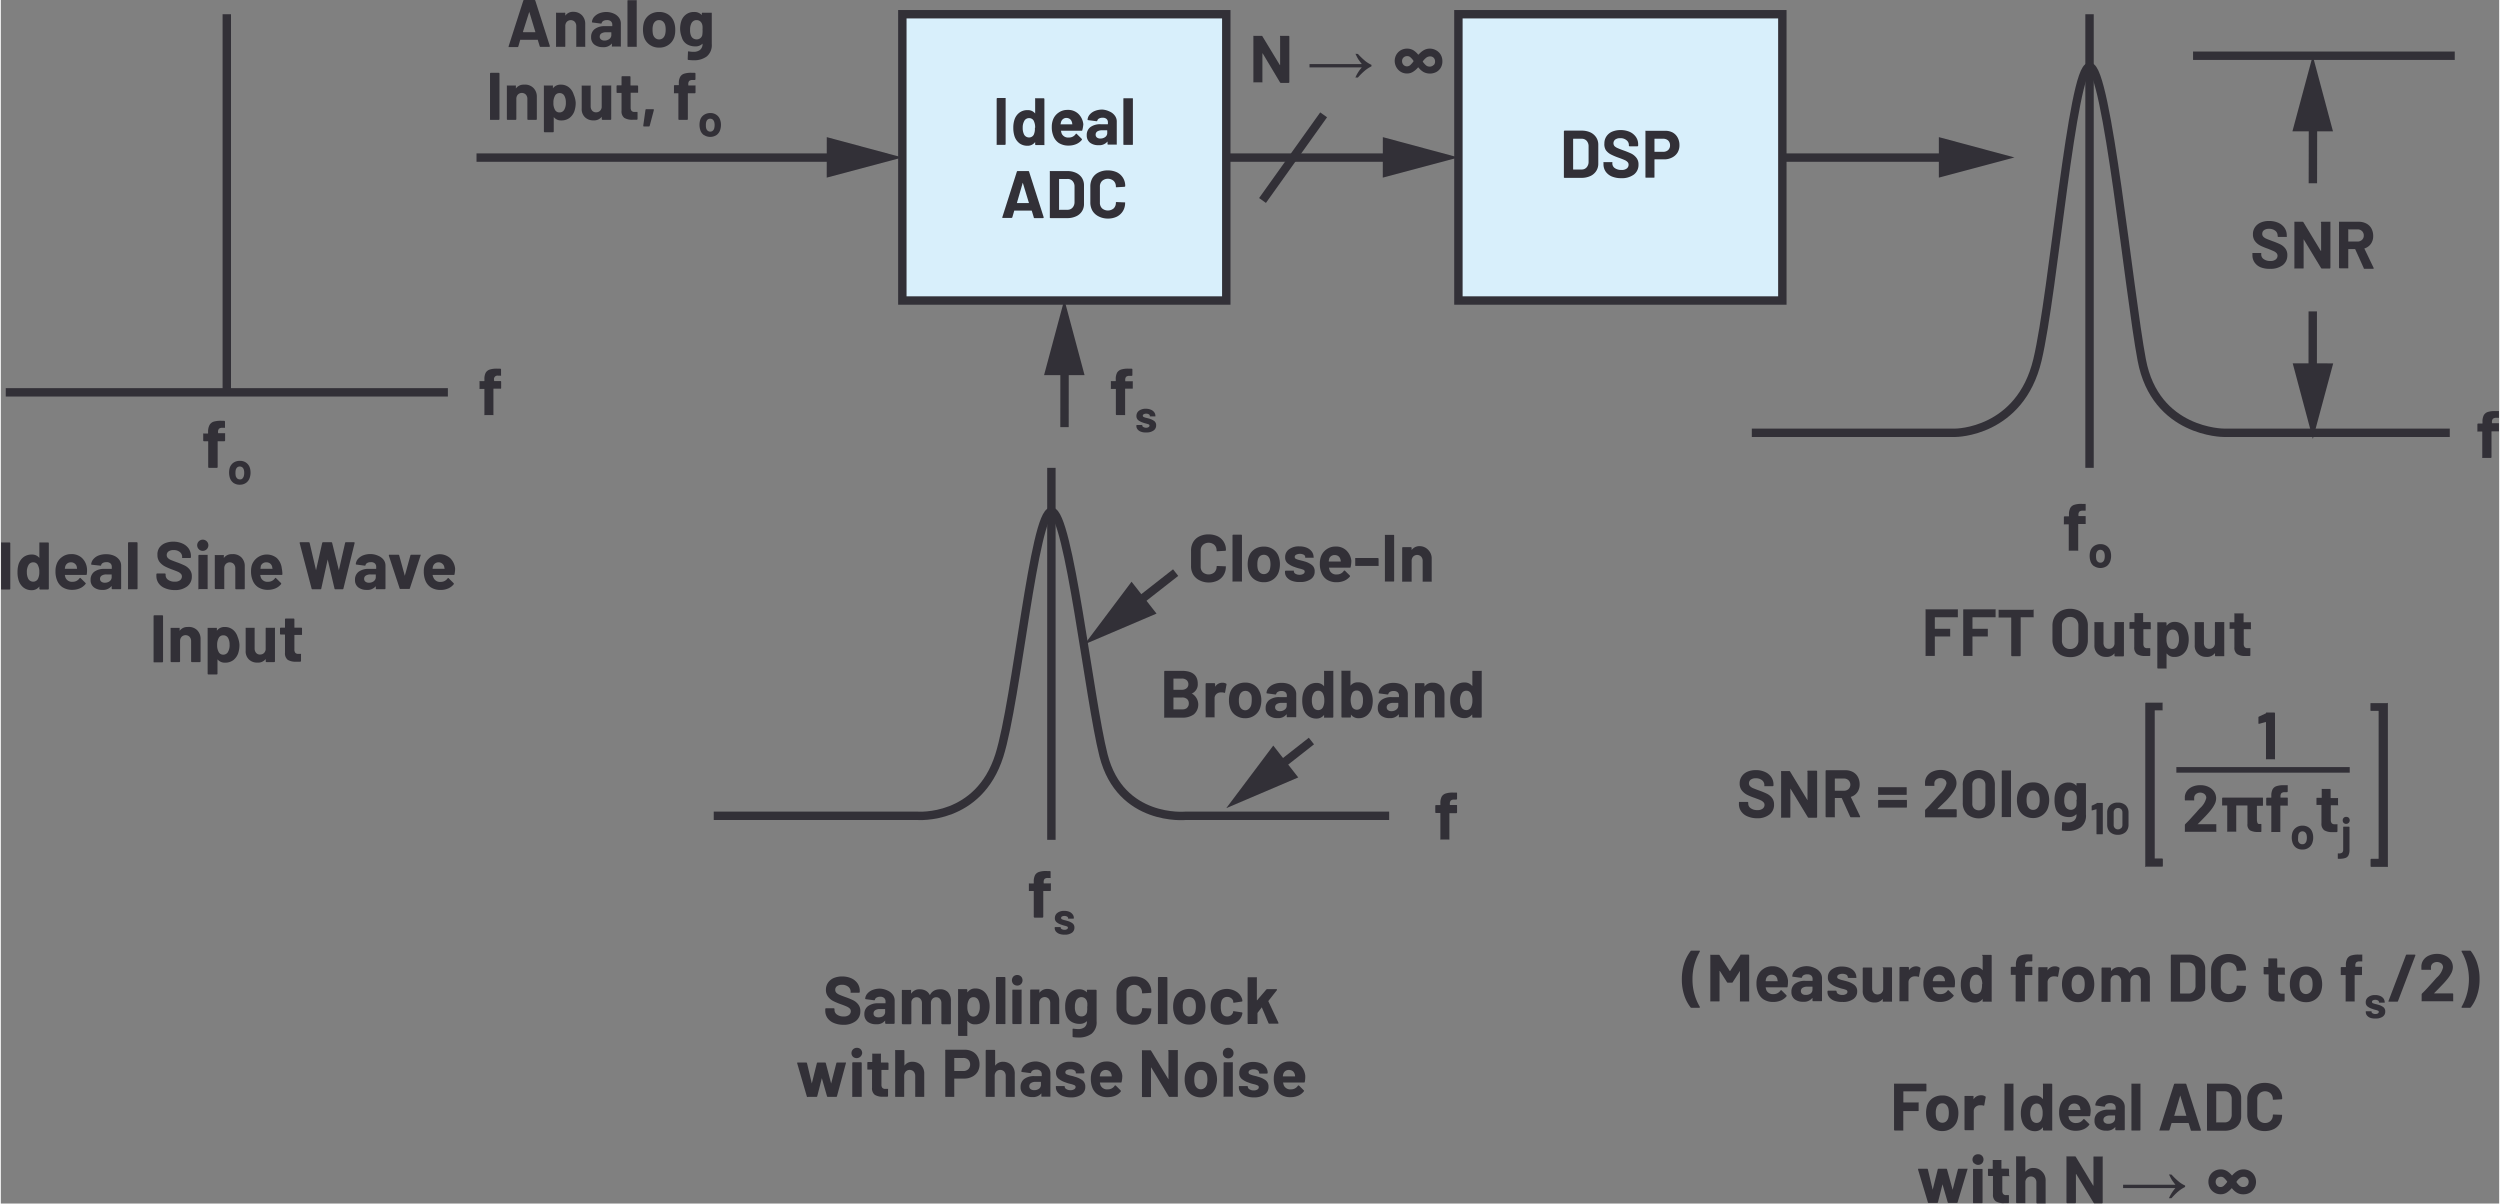 <svg id="fe49bfd6-6ed4-45cd-add2-b698d1e01b50" data-name="Layer 1" xmlns="http://www.w3.org/2000/svg" width="6.19in" height="2.98in" viewBox="0 0 446.01 214.86"><rect x="0" y="0" width="446.01" height="214.86" fill="#808080" stroke="none"/><path d="M90,69.84a.14.14,0,0,1,.05.1v1.14a.16.16,0,0,1-.05.11.15.15,0,0,1-.1,0H88.73a.05.05,0,0,0-.06.06v4.54a.18.18,0,0,1,0,.11.15.15,0,0,1-.11,0h-1.4a.13.13,0,0,1-.1,0,.14.14,0,0,1,0-.11V71.29a.05.05,0,0,0-.06-.06h-.71a.15.15,0,0,1-.1,0,.16.16,0,0,1,0-.11V69.94a.14.14,0,0,1,0-.1.12.12,0,0,1,.1,0h.71a.05.05,0,0,0,.06-.06v-.26a2.44,2.44,0,0,1,.22-1.16,1.3,1.3,0,0,1,.74-.59,4,4,0,0,1,1.41-.15h.46a.14.14,0,0,1,.14.14v1a.14.14,0,0,1,0,.11.13.13,0,0,1-.1,0h-.4a.62.62,0,0,0-.74.77v.13a.05.05,0,0,0,.06.06h1.16A.12.12,0,0,1,90,69.84Z" transform="translate(-0.73 -1.8)" fill="#323037"/><path d="M260.7,145.59a.13.13,0,0,1,0,.1v1.14a.14.14,0,0,1-.14.14h-1.17a.05.05,0,0,0-.06.06v4.55a.12.12,0,0,1,0,.1.14.14,0,0,1-.1,0h-1.41a.14.14,0,0,1-.1,0,.12.12,0,0,1,0-.1V147a.05.05,0,0,0-.06-.06h-.71a.14.14,0,0,1-.14-.14v-1.14a.14.14,0,0,1,.14-.14h.71a.05.05,0,0,0,.06-.06v-.27a2.48,2.48,0,0,1,.23-1.16,1.26,1.26,0,0,1,.74-.58,4,4,0,0,1,1.41-.15h.45a.12.12,0,0,1,.1,0,.14.14,0,0,1,.05.1v1a.18.18,0,0,1-.15.15h-.39a.83.83,0,0,0-.59.17.89.89,0,0,0-.16.59v.14a.05.05,0,0,0,.06.06h1.17A.13.13,0,0,1,260.7,145.59Z" transform="translate(-0.73 -1.8)" fill="#323037"/><path d="M446.7,77.45a.13.13,0,0,1,0,.1v1.14a.15.15,0,0,1,0,.11.18.18,0,0,1-.1,0h-1.17a.05.05,0,0,0-.06.06v4.55a.14.14,0,0,1-.14.14h-1.4a.15.15,0,0,1-.11,0,.18.18,0,0,1,0-.1V78.9a.05.05,0,0,0-.06-.06h-.71a.18.18,0,0,1-.1,0,.15.15,0,0,1,0-.11V77.55a.14.14,0,0,1,.14-.14h.71a.05.05,0,0,0,.06-.06v-.26a2.43,2.43,0,0,1,.23-1.16,1.27,1.27,0,0,1,.74-.59,4,4,0,0,1,1.41-.15h.45a.15.15,0,0,1,.11,0,.18.18,0,0,1,0,.1v1a.18.18,0,0,1,0,.1.15.15,0,0,1-.11,0h-.39a.89.89,0,0,0-.58.17.84.84,0,0,0-.17.6v.13a.05.05,0,0,0,.06.06h1.17A.13.13,0,0,1,446.7,77.45Z" transform="translate(-0.73 -1.8)" fill="#323037"/><path d="M372.92,94a.13.13,0,0,1,0,.1v1.14a.12.12,0,0,1,0,.1.14.14,0,0,1-.1,0h-1.17a.05.05,0,0,0-.06.06V100a.15.15,0,0,1,0,.11.18.18,0,0,1-.1,0H370a.18.18,0,0,1-.1,0,.15.15,0,0,1,0-.11V95.47a.05.05,0,0,0-.06-.06h-.71a.14.14,0,0,1-.1,0,.12.12,0,0,1,0-.1V94.12a.14.14,0,0,1,.14-.14h.71a.05.05,0,0,0,.06-.06v-.27a2.41,2.41,0,0,1,.23-1.15,1.23,1.23,0,0,1,.74-.59,4,4,0,0,1,1.41-.15h.45a.12.12,0,0,1,.1,0,.14.14,0,0,1,.05.1v1a.16.16,0,0,1-.05.11.15.15,0,0,1-.1,0h-.39a.88.88,0,0,0-.59.17.9.9,0,0,0-.16.6v.13a.05.05,0,0,0,.06.06h1.17A.13.13,0,0,1,372.92,94Z" transform="translate(-0.73 -1.8)" fill="#323037"/><path d="M374.4,102.87a1.74,1.74,0,0,1-.66-1,3,3,0,0,1-.11-.82,3.11,3.11,0,0,1,.11-.84,1.74,1.74,0,0,1,.67-.93,1.91,1.91,0,0,1,1.15-.34,1.88,1.88,0,0,1,1.12.33,1.81,1.81,0,0,1,.66.93,2.89,2.89,0,0,1,.12.84,2.65,2.65,0,0,1-.11.81,1.82,1.82,0,0,1-.65,1,2.06,2.06,0,0,1-2.3,0Zm1.6-.78a.84.84,0,0,0,.26-.44,2,2,0,0,0,.07-.56,1.82,1.82,0,0,0-.07-.56.89.89,0,0,0-.27-.43.75.75,0,0,0-.9,0,.87.87,0,0,0-.26.43,1.93,1.93,0,0,0-.06.56,2.61,2.61,0,0,0,.05.56.92.92,0,0,0,.27.44.68.68,0,0,0,.46.16A.64.64,0,0,0,376,102.09Z" transform="translate(-0.73 -1.8)" fill="#323037"/><path d="M40.77,79.19a.12.12,0,0,1,0,.1v1.14a.14.14,0,0,1-.14.14H39.5a.05.05,0,0,0-.06.06v4.55a.14.14,0,0,1-.14.14H37.89a.14.14,0,0,1-.14-.14V80.63a.05.05,0,0,0-.06-.06H37a.14.14,0,0,1-.14-.14V79.29a.12.12,0,0,1,0-.1.14.14,0,0,1,.1,0h.71a.05.05,0,0,0,.06-.06v-.26A2.46,2.46,0,0,1,38,77.66a1.31,1.31,0,0,1,.74-.59,4.52,4.52,0,0,1,1.41-.15h.45a.18.18,0,0,1,.15.15v1a.14.14,0,0,1,0,.1.12.12,0,0,1-.1,0h-.39a.88.88,0,0,0-.59.18.87.87,0,0,0-.16.59v.13a.05.05,0,0,0,.06.06h1.17A.14.14,0,0,1,40.77,79.19Z" transform="translate(-0.73 -1.8)" fill="#323037"/><path d="M42.25,88a1.82,1.82,0,0,1-.66-1,3.22,3.22,0,0,1,0-1.67,1.81,1.81,0,0,1,.67-.93,2,2,0,0,1,1.15-.33,1.88,1.88,0,0,1,1.12.33,1.79,1.79,0,0,1,.66.92,2.94,2.94,0,0,1,.12.84,2.65,2.65,0,0,1-.11.81,1.78,1.78,0,0,1-.65,1,1.86,1.86,0,0,1-1.15.36A1.91,1.91,0,0,1,42.25,88Zm1.6-.78a.88.88,0,0,0,.26-.44,2,2,0,0,0,.07-.56,1.93,1.93,0,0,0-.07-.57.83.83,0,0,0-.27-.42.75.75,0,0,0-.9,0,.89.89,0,0,0-.26.42,2.05,2.05,0,0,0-.06.57,2.61,2.61,0,0,0,.05.56,1,1,0,0,0,.27.44.68.68,0,0,0,.46.16A.64.64,0,0,0,43.85,87.26Z" transform="translate(-0.73 -1.8)" fill="#323037"/><path d="M202.76,69.84a.14.14,0,0,1,.05.1v1.14a.16.16,0,0,1-.05.11.15.15,0,0,1-.1,0H201.5a.05.05,0,0,0-.06.06v4.55a.18.18,0,0,1,0,.1.15.15,0,0,1-.11,0h-1.4a.14.14,0,0,1-.14-.14V71.29a.05.05,0,0,0-.06-.06H199a.15.15,0,0,1-.1,0,.16.16,0,0,1,0-.11V69.94a.14.14,0,0,1,0-.1.12.12,0,0,1,.1,0h.71a.05.05,0,0,0,.06-.06v-.26a2.44,2.44,0,0,1,.22-1.16,1.3,1.3,0,0,1,.74-.59,4,4,0,0,1,1.41-.15h.46a.14.14,0,0,1,.14.14v1a.14.14,0,0,1-.14.14h-.4a.91.91,0,0,0-.58.17.85.85,0,0,0-.16.6v.13a.05.05,0,0,0,.06.06h1.16A.12.12,0,0,1,202.76,69.84Z" transform="translate(-0.73 -1.8)" fill="#323037"/><path d="M204.29,78.88a1.36,1.36,0,0,1-.62-.42.94.94,0,0,1-.22-.62v-.08a.09.09,0,0,1,.09-.09h.89a.09.09,0,0,1,.07,0,.07.07,0,0,1,0,.06h0a.34.34,0,0,0,.19.3.94.94,0,0,0,.49.13.79.79,0,0,0,.44-.11.3.3,0,0,0,.17-.27.24.24,0,0,0-.14-.22l-.47-.15a4.5,4.5,0,0,1-.6-.18,2.56,2.56,0,0,1-.81-.43.93.93,0,0,1-.31-.74,1.14,1.14,0,0,1,.46-.94,2,2,0,0,1,1.22-.35,2.26,2.26,0,0,1,.9.17,1.4,1.4,0,0,1,.6.46,1.11,1.11,0,0,1,.21.67.11.11,0,0,1,0,.07l-.07,0h-.85l-.07,0a.11.11,0,0,1,0-.07.35.35,0,0,0-.18-.3.85.85,0,0,0-.48-.12.81.81,0,0,0-.43.1.29.29,0,0,0-.17.26.25.25,0,0,0,.17.24,2.42,2.42,0,0,0,.55.17l.2.05.24.07a2.73,2.73,0,0,1,.89.43.93.93,0,0,1,.33.77,1.07,1.07,0,0,1-.47.92,2.07,2.07,0,0,1-1.26.34A2.38,2.38,0,0,1,204.29,78.88Z" transform="translate(-0.73 -1.8)" fill="#323037"/><path d="M188.19,159.48a.13.13,0,0,1,0,.1v1.14a.14.14,0,0,1-.14.14h-1.16a.05.05,0,0,0-.06.06v4.55a.18.18,0,0,1-.15.15h-1.4a.18.18,0,0,1-.15-.15v-4.55a.05.05,0,0,0-.06-.06h-.7a.15.15,0,0,1-.11,0,.18.18,0,0,1,0-.1v-1.14a.18.18,0,0,1,0-.1.15.15,0,0,1,.11,0h.7a.05.05,0,0,0,.06-.06v-.27a2.48,2.48,0,0,1,.23-1.16,1.26,1.26,0,0,1,.74-.58,4,4,0,0,1,1.41-.15H188a.14.14,0,0,1,.14.14v1a.12.12,0,0,1,0,.1.14.14,0,0,1-.1,0h-.4a.8.8,0,0,0-.58.17.83.83,0,0,0-.16.59v.14a.05.05,0,0,0,.06.06h1.16A.13.13,0,0,1,188.19,159.48Z" transform="translate(-0.73 -1.8)" fill="#323037"/><path d="M189.71,168.52a1.48,1.48,0,0,1-.62-.42,1,1,0,0,1-.22-.62v-.08a.1.1,0,0,1,.1-.1h.89a.09.09,0,0,1,.07,0,.08.08,0,0,1,0,.07h0a.35.35,0,0,0,.2.3.94.94,0,0,0,.49.12.74.74,0,0,0,.44-.11.31.31,0,0,0,.17-.26.24.24,0,0,0-.14-.22,2.29,2.29,0,0,0-.48-.15,6,6,0,0,1-.59-.19,2.37,2.37,0,0,1-.81-.43.88.88,0,0,1-.31-.73,1.12,1.12,0,0,1,.46-.94,1.94,1.94,0,0,1,1.22-.35,2.29,2.29,0,0,1,.9.16,1.45,1.45,0,0,1,.59.46,1.08,1.08,0,0,1,.22.67.1.1,0,0,1-.1.1h-.86a.09.09,0,0,1-.06,0,.09.09,0,0,1,0-.07.35.35,0,0,0-.18-.29.85.85,0,0,0-.48-.12.91.91,0,0,0-.43.09.32.32,0,0,0-.17.27.26.26,0,0,0,.17.24,3.19,3.19,0,0,0,.54.17l.2.05.24.07a2.52,2.52,0,0,1,.9.43.92.92,0,0,1,.33.77,1.07,1.07,0,0,1-.47.92,2.14,2.14,0,0,1-1.26.33A2.69,2.69,0,0,1,189.71,168.52Z" transform="translate(-0.73 -1.8)" fill="#323037"/><g id="a33cf4d4-6ccb-4824-a9ce-8631315d730e" data-name="Arrow (.75 pt)"><line x1="218.77" y1="28.13" x2="249.18" y2="28.14" fill="none" stroke="#323037" stroke-miterlimit="10" stroke-width="1.5"/><polygon points="246.71 31.71 260.21 28.11 246.72 24.48 246.71 31.71" fill="#323037"/><line x1="189.89" y1="76.25" x2="189.9" y2="64.5" fill="none" stroke="#323037" stroke-miterlimit="10" stroke-width="1.5"/><polygon points="193.47 66.97 189.86 53.48 186.24 66.97 193.47 66.97" fill="#323037"/><line x1="412.75" y1="32.72" x2="412.77" y2="20.98" fill="none" stroke="#323037" stroke-miterlimit="10" stroke-width="1.5"/><polygon points="416.34 23.45 412.73 9.95 409.1 23.44 416.34 23.45" fill="#323037"/><line x1="412.73" y1="55.59" x2="412.72" y2="67.33" fill="none" stroke="#323037" stroke-miterlimit="10" stroke-width="1.5"/><polygon points="409.15 64.86 412.75 78.36 416.38 64.87 409.15 64.86" fill="#323037"/><line x1="318.03" y1="28.13" x2="348.45" y2="28.14" fill="none" stroke="#323037" stroke-miterlimit="10" stroke-width="1.5"/><polygon points="345.98 31.71 359.48 28.11 345.98 24.48 345.98 31.71" fill="#323037"/><line x1="209.73" y1="102.22" x2="202.12" y2="108.18" fill="none" stroke="#323037" stroke-miterlimit="10" stroke-width="1.5"/><polygon points="201.86 103.85 193.47 115.02 206.32 109.54 201.86 103.85" fill="#323037"/><line x1="233.97" y1="132.29" x2="227.42" y2="137.43" fill="none" stroke="#323037" stroke-miterlimit="10" stroke-width="1.5"/><polygon points="227.16 133.1 218.77 144.27 231.62 138.79 227.16 133.1" fill="#323037"/><line x1="84.92" y1="28.13" x2="149.91" y2="28.14" fill="none" stroke="#323037" stroke-miterlimit="10" stroke-width="1.5"/><polygon points="147.44 31.71 160.94 28.11 147.45 24.48 147.44 31.71" fill="#323037"/></g><rect x="160.94" y="2.54" width="57.83" height="51.11" fill="#d8effb" stroke="#323037" stroke-width="1.5"/><path d="M178.51,27.66a.15.15,0,0,1,0-.11V19.44a.14.14,0,0,1,.14-.14H180a.15.15,0,0,1,.11,0,.18.18,0,0,1,0,.1v8.11a.14.14,0,0,1-.15.15h-1.4A.18.18,0,0,1,178.51,27.66Z" transform="translate(-0.73 -1.8)" fill="#323037"/><path d="M185.38,19.34a.15.15,0,0,1,.11,0h1.4a.14.14,0,0,1,.14.14v8.11a.15.15,0,0,1,0,.11.18.18,0,0,1-.1,0h-1.4a.14.14,0,0,1-.15-.15v-.39s0,0,0,0,0,0,0,0a1.65,1.65,0,0,1-1.38.66,2.33,2.33,0,0,1-1.45-.46,2.65,2.65,0,0,1-.87-1.29,4.84,4.84,0,0,1-.2-1.45,4.5,4.5,0,0,1,.22-1.49,2.54,2.54,0,0,1,.87-1.22,2.34,2.34,0,0,1,1.47-.45,1.62,1.62,0,0,1,1.34.6s0,0,0,0a.08.08,0,0,0,0,0V19.44A.18.18,0,0,1,185.38,19.34Zm0,5.27a2.63,2.63,0,0,0-.26-1.26.9.9,0,0,0-.81-.46.94.94,0,0,0-.85.46,2.38,2.38,0,0,0-.3,1.28,2.54,2.54,0,0,0,.25,1.2,1,1,0,0,0,.89.51.93.93,0,0,0,.84-.51A2.59,2.59,0,0,0,185.33,24.61Z" transform="translate(-0.73 -1.8)" fill="#323037"/><path d="M193.81,25a.13.13,0,0,1-.15.14H190s-.06,0,0,.06a2.85,2.85,0,0,0,.13.48,1.27,1.27,0,0,0,1.28.67,1.42,1.42,0,0,0,1.21-.62.13.13,0,0,1,.11-.07.1.1,0,0,1,.08.05l.86.85a.15.15,0,0,1,.06.11.25.25,0,0,1,0,.09,2.68,2.68,0,0,1-1,.76,3.45,3.45,0,0,1-1.37.27,3.15,3.15,0,0,1-1.75-.46,2.62,2.62,0,0,1-1-1.31,4.08,4.08,0,0,1-.26-1.57,3.51,3.51,0,0,1,.18-1.17,2.63,2.63,0,0,1,1-1.35,2.69,2.69,0,0,1,1.64-.51,2.62,2.62,0,0,1,1.92.7,3,3,0,0,1,.89,1.86A5.5,5.5,0,0,1,193.81,25ZM190,23.59a3,3,0,0,0-.08.39A.05.05,0,0,0,190,24H192s.06,0,0-.06c0-.23-.06-.35-.06-.34a1,1,0,0,0-.37-.56,1.13,1.13,0,0,0-.67-.19A1,1,0,0,0,190,23.59Z" transform="translate(-0.73 -1.8)" fill="#323037"/><path d="M198.65,21.7a2.24,2.24,0,0,1,.95.74,1.72,1.72,0,0,1,.35,1v4.06a.16.16,0,0,1,0,.11.15.15,0,0,1-.1,0h-1.4a.15.15,0,0,1-.1,0,.16.16,0,0,1-.05-.11v-.39s0,0,0-.05,0,0,0,0a1.89,1.89,0,0,1-1.62.66,2.38,2.38,0,0,1-1.51-.45,1.63,1.63,0,0,1-.58-1.35,1.73,1.73,0,0,1,.65-1.43,2.93,2.93,0,0,1,1.85-.51h1.22a.05.05,0,0,0,.06-.06v-.26a.8.8,0,0,0-.24-.62,1,1,0,0,0-.72-.22,1.25,1.25,0,0,0-.61.13.61.61,0,0,0-.32.37c0,.09-.08.13-.16.12l-1.45-.19c-.1,0-.14-.05-.13-.11a1.54,1.54,0,0,1,.4-.91,2.38,2.38,0,0,1,.94-.64,3.54,3.54,0,0,1,1.3-.23A3.41,3.41,0,0,1,198.65,21.7Zm-.76,4.56a.86.86,0,0,0,.36-.71v-.43a.05.05,0,0,0-.06-.06h-.86a1.59,1.59,0,0,0-.85.2.67.67,0,0,0-.3.58.62.62,0,0,0,.23.51.94.94,0,0,0,.61.18A1.41,1.41,0,0,0,197.89,26.26Z" transform="translate(-0.73 -1.8)" fill="#323037"/><path d="M201.18,27.66a.16.16,0,0,1-.05-.11V19.44a.14.14,0,0,1,.05-.1.12.12,0,0,1,.1,0h1.4a.12.12,0,0,1,.1,0,.14.14,0,0,1,.05.1v8.11a.16.16,0,0,1-.05.11.15.15,0,0,1-.1,0h-1.4A.15.15,0,0,1,201.18,27.66Z" transform="translate(-0.73 -1.8)" fill="#323037"/><path d="M185.13,40.58l-.36-1.18s0,0-.06,0h-3s0,0-.06,0l-.34,1.18a.16.16,0,0,1-.16.12h-1.52a.16.16,0,0,1-.11,0s0-.07,0-.13l2.59-8.11a.14.14,0,0,1,.15-.12h1.89a.14.14,0,0,1,.15.12l2.6,8.11s0,0,0,.06-.05.11-.13.11h-1.53A.14.14,0,0,1,185.13,40.58Zm-3-2.53h2.12s.06,0,0-.08l-1.08-3.56s0,0,0,0,0,0,0,0L182.13,38C182.12,38,182.13,38.05,182.17,38.05Z" transform="translate(-0.73 -1.8)" fill="#323037"/><path d="M188,40.66a.16.16,0,0,1,0-.11V32.44a.14.14,0,0,1,0-.1.12.12,0,0,1,.1,0h3a3.6,3.6,0,0,1,1.58.32,2.49,2.49,0,0,1,1.05.89,2.46,2.46,0,0,1,.37,1.33v3.31a2.35,2.35,0,0,1-1.42,2.23,3.74,3.74,0,0,1-1.58.32h-3A.15.15,0,0,1,188,40.66Zm1.71-1.41h1.45a1.15,1.15,0,0,0,.89-.38,1.44,1.44,0,0,0,.36-1V35.12a1.42,1.42,0,0,0-.35-1,1.16,1.16,0,0,0-.91-.37h-1.44a.05.05,0,0,0-.06.06v5.38A.05.05,0,0,0,189.75,39.25Z" transform="translate(-0.73 -1.8)" fill="#323037"/><path d="M196.71,40.43a2.67,2.67,0,0,1-1.1-1,3,3,0,0,1-.38-1.52V35.11a3,3,0,0,1,.38-1.53,2.59,2.59,0,0,1,1.1-1,3.57,3.57,0,0,1,1.64-.36,3.8,3.8,0,0,1,1.63.34,2.66,2.66,0,0,1,1.09,1,2.69,2.69,0,0,1,.39,1.45c0,.08-.05.12-.15.14l-1.4.08h0c-.08,0-.12,0-.12-.13a1.35,1.35,0,0,0-.39-1,1.57,1.57,0,0,0-2.07,0,1.35,1.35,0,0,0-.39,1V38a1.36,1.36,0,0,0,.39,1,1.6,1.6,0,0,0,2.07,0,1.36,1.36,0,0,0,.39-1c0-.09,0-.13.14-.13l1.4.06a.2.2,0,0,1,.11,0,.18.18,0,0,1,0,.09,2.72,2.72,0,0,1-.39,1.46,2.68,2.68,0,0,1-1.09,1,3.65,3.65,0,0,1-1.63.34A3.57,3.57,0,0,1,196.71,40.43Z" transform="translate(-0.73 -1.8)" fill="#323037"/><rect x="260.21" y="2.54" width="57.83" height="51.11" fill="#d8effb" stroke="#323037" stroke-width="1.5"/><path d="M279.77,33.47a.12.12,0,0,1,0-.1V25.26a.14.14,0,0,1,.14-.14h3a3.71,3.71,0,0,1,1.58.31,2.51,2.51,0,0,1,1.05.9,2.38,2.38,0,0,1,.37,1.33V31a2.35,2.35,0,0,1-.37,1.33,2.44,2.44,0,0,1-1.05.9,3.71,3.71,0,0,1-1.58.32h-3A.14.14,0,0,1,279.77,33.47Zm1.71-1.41h1.45a1.13,1.13,0,0,0,.89-.37,1.46,1.46,0,0,0,.36-1V27.94a1.46,1.46,0,0,0-.34-1,1.19,1.19,0,0,0-.92-.37h-1.44a.05.05,0,0,0-.06.06V32A.05.05,0,0,0,281.48,32.06Z" transform="translate(-0.73 -1.8)" fill="#323037"/><path d="M288.34,33.31a2.53,2.53,0,0,1-1.11-.88,2.29,2.29,0,0,1-.39-1.33v-.26a.18.18,0,0,1,0-.1.15.15,0,0,1,.11,0h1.36a.14.14,0,0,1,.11,0,.18.18,0,0,1,0,.1V31a1,1,0,0,0,.44.81,2,2,0,0,0,1.2.33,1.42,1.42,0,0,0,.95-.27.84.84,0,0,0,.31-.67.65.65,0,0,0-.19-.48,1.58,1.58,0,0,0-.52-.35c-.22-.1-.57-.24-1.05-.41a11,11,0,0,1-1.36-.57,2.57,2.57,0,0,1-.94-.79A2,2,0,0,1,287,27.4a2.22,2.22,0,0,1,.37-1.26,2.32,2.32,0,0,1,1-.83,3.78,3.78,0,0,1,1.52-.29,4,4,0,0,1,1.63.32,2.71,2.71,0,0,1,1.11.91,2.31,2.31,0,0,1,.4,1.35v.18a.14.14,0,0,1-.14.14h-1.38a.14.14,0,0,1-.14-.14v-.1a1.07,1.07,0,0,0-.42-.85,1.65,1.65,0,0,0-1.13-.36,1.42,1.42,0,0,0-.88.24.83.83,0,0,0-.14,1.17,1.8,1.8,0,0,0,.56.36c.24.11.62.26,1.13.44s1,.39,1.34.55a2.66,2.66,0,0,1,.87.72,1.85,1.85,0,0,1,.39,1.23,2.15,2.15,0,0,1-.82,1.78,3.58,3.58,0,0,1-2.25.65A4.34,4.34,0,0,1,288.34,33.31Z" transform="translate(-0.73 -1.8)" fill="#323037"/><path d="M299.14,25.43a2.23,2.23,0,0,1,.93.92,2.74,2.74,0,0,1,.33,1.36,2.53,2.53,0,0,1-.34,1.33,2.36,2.36,0,0,1-1,.89,3,3,0,0,1-1.42.32H296a.05.05,0,0,0-.06.06v3.06a.12.12,0,0,1,0,.1.14.14,0,0,1-.1.05h-1.4a.16.16,0,0,1-.11-.05.15.15,0,0,1,0-.1V25.25a.15.15,0,0,1,0-.1.16.16,0,0,1,.11,0h3.38A2.83,2.83,0,0,1,299.14,25.43Zm-.75,3.15a1.11,1.11,0,0,0,.33-.84,1.15,1.15,0,0,0-.33-.85,1.26,1.26,0,0,0-.89-.32H296a.05.05,0,0,0-.06.06v2.2c0,.05,0,.07.06.07h1.53A1.26,1.26,0,0,0,298.39,28.58Z" transform="translate(-0.73 -1.8)" fill="#323037"/><path d="M404.19,49.53a2.44,2.44,0,0,1-1.11-.87,2.22,2.22,0,0,1-.39-1.33v-.26a.12.12,0,0,1,0-.1.14.14,0,0,1,.1,0h1.37a.14.14,0,0,1,.1,0,.12.12,0,0,1,0,.1v.18a1,1,0,0,0,.45.81,1.94,1.94,0,0,0,1.2.33,1.39,1.39,0,0,0,.94-.27.85.85,0,0,0,.32-.67.66.66,0,0,0-.2-.48,1.48,1.48,0,0,0-.52-.35q-.33-.15-1-.42a10.23,10.23,0,0,1-1.36-.56,2.74,2.74,0,0,1-.94-.79,2,2,0,0,1-.37-1.23,2.15,2.15,0,0,1,.37-1.26,2.34,2.34,0,0,1,1-.82,3.65,3.65,0,0,1,1.52-.29,4,4,0,0,1,1.63.32,2.67,2.67,0,0,1,1.12.91,2.38,2.38,0,0,1,.4,1.35V44a.18.18,0,0,1,0,.1.15.15,0,0,1-.11,0h-1.38a.14.14,0,0,1-.14-.14v-.1a1.12,1.12,0,0,0-.41-.86,1.74,1.74,0,0,0-1.14-.35,1.44,1.44,0,0,0-.88.24.79.79,0,0,0-.32.66.68.68,0,0,0,.19.5,1.6,1.6,0,0,0,.55.37c.24.11.62.25,1.13.44a14.14,14.14,0,0,1,1.34.55,2.68,2.68,0,0,1,.88.71,1.89,1.89,0,0,1,.39,1.23,2.17,2.17,0,0,1-.83,1.79,3.55,3.55,0,0,1-2.24.65A4.16,4.16,0,0,1,404.19,49.53Z" transform="translate(-0.73 -1.8)" fill="#323037"/><path d="M415,41.39a.14.14,0,0,1,.1,0h1.41a.14.14,0,0,1,.1,0,.12.12,0,0,1,0,.1V49.6a.14.14,0,0,1-.14.14h-1.36a.19.19,0,0,1-.17-.09l-3.11-5.14a.05.05,0,0,0,0,0s0,0,0,.06l0,5.06a.14.14,0,0,1-.05.1.12.12,0,0,1-.1,0h-1.4a.12.12,0,0,1-.1,0,.13.13,0,0,1,0-.1V41.49a.12.12,0,0,1,0-.1.12.12,0,0,1,.1,0h1.36a.18.18,0,0,1,.16.1l3.1,5.11s0,0,.05,0,0,0,0,0v-5A.12.12,0,0,1,415,41.39Z" transform="translate(-0.73 -1.8)" fill="#323037"/><path d="M422.55,49.64l-1.5-3.33a.09.09,0,0,0-.08-.05h-1.11a.05.05,0,0,0-.06.06V49.6a.18.18,0,0,1,0,.1.15.15,0,0,1-.11,0h-1.4a.14.14,0,0,1-.14-.14V41.49a.12.12,0,0,1,0-.1.14.14,0,0,1,.1,0h3.43a2.81,2.81,0,0,1,1.35.32,2.12,2.12,0,0,1,.9.88,2.77,2.77,0,0,1,.32,1.34,2.35,2.35,0,0,1-.41,1.39,2.16,2.16,0,0,1-1.14.83s-.05,0,0,.08l1.63,3.4a.25.25,0,0,1,0,.07c0,.06,0,.09-.13.09h-1.48A.15.15,0,0,1,422.55,49.64Zm-2.75-6.78v2a.05.05,0,0,0,.06.06h1.57a1.13,1.13,0,0,0,.82-.3,1,1,0,0,0,.32-.78,1.07,1.07,0,0,0-.32-.79,1.13,1.13,0,0,0-.82-.3h-1.57A.05.05,0,0,0,419.8,42.86Z" transform="translate(-0.73 -1.8)" fill="#323037"/><line x1="0.88" y1="70.04" x2="79.81" y2="70.04" fill="#fff" stroke="#323037" stroke-miterlimit="10" stroke-width="1.5"/><line x1="40.34" y1="2.54" x2="40.34" y2="70.04" fill="none" stroke="#323037" stroke-miterlimit="10" stroke-width="1.5"/><line x1="372.88" y1="2.54" x2="372.88" y2="83.52" fill="none" stroke="#323037" stroke-miterlimit="10" stroke-width="1.5"/><line x1="438.08" y1="9.95" x2="391.36" y2="9.95" fill="none" stroke="#323037" stroke-miterlimit="10" stroke-width="1.5"/><line x1="187.55" y1="83.52" x2="187.55" y2="149.93" fill="none" stroke="#323037" stroke-miterlimit="10" stroke-width="1.5"/><line x1="236.15" y1="20.5" x2="225.24" y2="35.79" fill="#fff" stroke="#323037" stroke-miterlimit="10" stroke-width="1.5"/><path d="M128,147.44h36.36s10.94.88,14.63-10.78c3.12-9.87,6.21-43.54,9.31-43.54" transform="translate(-0.73 -1.8)" fill="none" stroke="#323037" stroke-miterlimit="10" stroke-width="1.5"/><path d="M248.58,147.44H212.22s-11.59,1.11-14.63-10.78c-2.56-10-6.21-43.54-9.31-43.54" transform="translate(-0.73 -1.8)" fill="none" stroke="#323037" stroke-miterlimit="10" stroke-width="1.5"/><path d="M313.32,79.06h36.35s11.53,0,14.64-13c2.87-12,6.2-52.34,9.31-52.34" transform="translate(-0.73 -1.8)" fill="none" stroke="#323037" stroke-miterlimit="10" stroke-width="1.5"/><path d="M437.92,79.06H397.56s-12.19,0-14.63-13c-2.29-12.13-6.21-52.34-9.31-52.34" transform="translate(-0.73 -1.8)" fill="none" stroke="#323037" stroke-miterlimit="10" stroke-width="1.5"/><path d="M96.94,10.08,96.58,8.9a.05.05,0,0,0-.06,0h-3a.07.07,0,0,0-.06,0l-.34,1.18a.16.16,0,0,1-.16.12H91.48a.12.12,0,0,1-.1,0s0-.07,0-.13L94,1.92a.14.14,0,0,1,.15-.12H96a.14.14,0,0,1,.15.12L98.74,10a.14.14,0,0,1,0,.06c0,.07-.05.11-.14.11H97.1A.16.16,0,0,1,96.94,10.08ZM94,7.55H96.1c.05,0,.07,0,.05-.07L95.07,3.91s0,0,0,0,0,0,0,0L93.94,7.48S94,7.55,94,7.55Z" transform="translate(-0.73 -1.8)" fill="#323037"/><path d="M104.47,4.52a2.19,2.19,0,0,1,.59,1.6v3.94a.14.14,0,0,1,0,.1.12.12,0,0,1-.1,0h-1.4a.12.12,0,0,1-.1,0,.14.14,0,0,1,0-.1V6.47a1.12,1.12,0,0,0-.27-.78,1,1,0,0,0-1.42,0,1.12,1.12,0,0,0-.27.78v3.59a.14.14,0,0,1-.05.1.12.12,0,0,1-.1,0h-1.4a.12.12,0,0,1-.1,0,.14.14,0,0,1,0-.1V4.18a.16.16,0,0,1,0-.11.15.15,0,0,1,.1,0h1.4a.15.15,0,0,1,.1,0,.16.16,0,0,1,.05.11V4.6s0,0,0,0,0,0,0,0a1.66,1.66,0,0,1,1.46-.69A2.1,2.1,0,0,1,104.47,4.52Z" transform="translate(-0.73 -1.8)" fill="#323037"/><path d="M110.12,4.21a2.22,2.22,0,0,1,.95.73,1.74,1.74,0,0,1,.35,1v4.07a.14.14,0,0,1,0,.1.12.12,0,0,1-.1,0h-1.4a.12.12,0,0,1-.1,0,.14.14,0,0,1,0-.1v-.4s0,0,0-.05,0,0,0,0a1.89,1.89,0,0,1-1.62.66,2.38,2.38,0,0,1-1.51-.46,1.61,1.61,0,0,1-.58-1.34,1.73,1.73,0,0,1,.65-1.44,2.93,2.93,0,0,1,1.85-.51h1.22a.05.05,0,0,0,.06-.06V6.23a.8.8,0,0,0-.24-.62,1,1,0,0,0-.72-.22,1.25,1.25,0,0,0-.61.13.61.61,0,0,0-.32.37c0,.09-.08.13-.16.12l-1.45-.19c-.1,0-.14-.05-.13-.11a1.56,1.56,0,0,1,.4-.91,2.49,2.49,0,0,1,.94-.64,3.55,3.55,0,0,1,1.3-.22A3.41,3.41,0,0,1,110.12,4.21Zm-.76,4.55a.85.85,0,0,0,.36-.71V7.62a.05.05,0,0,0-.06-.06h-.86a1.59,1.59,0,0,0-.85.2.67.67,0,0,0-.3.58.59.59,0,0,0,.23.51,1,1,0,0,0,.61.19A1.41,1.41,0,0,0,109.36,8.76Z" transform="translate(-0.73 -1.8)" fill="#323037"/><path d="M112.65,10.16a.14.14,0,0,1-.05-.1V1.94a.14.14,0,0,1,.05-.1.12.12,0,0,1,.1,0h1.4a.12.12,0,0,1,.1,0,.14.14,0,0,1,0,.1v8.12a.14.14,0,0,1,0,.1.12.12,0,0,1-.1,0h-1.4A.12.12,0,0,1,112.65,10.16Z" transform="translate(-0.73 -1.8)" fill="#323037"/><path d="M116.53,9.77a2.65,2.65,0,0,1-1-1.44,4.41,4.41,0,0,1-.16-1.23,4.55,4.55,0,0,1,.16-1.27,2.63,2.63,0,0,1,1-1.39,2.92,2.92,0,0,1,1.73-.5,2.85,2.85,0,0,1,1.68.49,2.71,2.71,0,0,1,1,1.39,4,4,0,0,1,.19,1.26A4.27,4.27,0,0,1,121,8.29a2.7,2.7,0,0,1-1,1.47,2.78,2.78,0,0,1-1.72.54A2.85,2.85,0,0,1,116.53,9.77Zm2.4-1.17a1.36,1.36,0,0,0,.39-.66,3.12,3.12,0,0,0,.1-.84,3,3,0,0,0-.1-.85,1.27,1.27,0,0,0-.4-.63,1,1,0,0,0-.68-.23,1,1,0,0,0-.67.23,1.26,1.26,0,0,0-.39.63,2.65,2.65,0,0,0-.1.85,3.6,3.6,0,0,0,.08.84,1.31,1.31,0,0,0,.41.66,1.08,1.08,0,0,0,1.36,0Z" transform="translate(-0.73 -1.8)" fill="#323037"/><path d="M126,4.07a.15.15,0,0,1,.1,0h1.4a.15.15,0,0,1,.1,0,.16.16,0,0,1,.05.11V9.65a2.62,2.62,0,0,1-.91,2.24,3.79,3.79,0,0,1-2.33.67,8.18,8.18,0,0,1-.94-.06c-.08,0-.12-.06-.12-.15l.05-1.24c0-.1,0-.15.17-.13a4.53,4.53,0,0,0,.79.07,1.86,1.86,0,0,0,1.18-.33A1.31,1.31,0,0,0,126,9.64s0,0,0-.05l0,0a1.71,1.71,0,0,1-1.33.49,2.8,2.8,0,0,1-1.43-.37,2.09,2.09,0,0,1-.93-1.22A4.75,4.75,0,0,1,122,7.08a4.6,4.6,0,0,1,.21-1.52,2.42,2.42,0,0,1,.85-1.18,2.27,2.27,0,0,1,1.4-.44,1.79,1.79,0,0,1,1.41.55l0,0s0,0,0,0V4.18A.16.16,0,0,1,126,4.07Zm0,3a4.63,4.63,0,0,0,0-.58,2.33,2.33,0,0,0-.08-.38,1.16,1.16,0,0,0-.36-.52,1,1,0,0,0-.63-.2.92.92,0,0,0-.61.2,1.1,1.1,0,0,0-.37.52,2.34,2.34,0,0,0-.17,1,2.42,2.42,0,0,0,.14,1,1.06,1.06,0,0,0,.38.52,1.08,1.08,0,0,0,.64.2,1,1,0,0,0,1-.71A4.24,4.24,0,0,0,126,7.07Z" transform="translate(-0.73 -1.8)" fill="#323037"/><path d="M88.06,23.16a.13.13,0,0,1,0-.1V14.94a.14.14,0,0,1,.14-.14h1.41a.14.14,0,0,1,.14.14v8.12a.14.14,0,0,1-.14.14H88.16A.13.13,0,0,1,88.06,23.16Z" transform="translate(-0.73 -1.8)" fill="#323037"/><path d="M95.83,17.52a2.19,2.19,0,0,1,.59,1.6v3.94a.14.14,0,0,1-.14.14H94.87a.14.14,0,0,1-.14-.14V19.47a1.12,1.12,0,0,0-.27-.78,1,1,0,0,0-1.43,0,1.12,1.12,0,0,0-.27.78v3.59a.14.14,0,0,1-.14.14H91.21a.14.14,0,0,1-.14-.14V17.18a.15.15,0,0,1,0-.11.18.18,0,0,1,.1,0h1.41a.18.18,0,0,1,.1,0,.15.15,0,0,1,0,.11v.42s0,0,0,0,0,0,0,0a1.69,1.69,0,0,1,1.46-.69A2.1,2.1,0,0,1,95.83,17.52Z" transform="translate(-0.73 -1.8)" fill="#323037"/><path d="M103.36,20.13a4.72,4.72,0,0,1-.23,1.5,2.68,2.68,0,0,1-.87,1.22,2.38,2.38,0,0,1-1.47.45,1.63,1.63,0,0,1-1.35-.6s0,0,0,0a.05.05,0,0,0,0,0v2.57a.14.14,0,0,1-.14.14H97.82a.14.14,0,0,1-.14-.14V17.18a.15.15,0,0,1,0-.11.18.18,0,0,1,.1,0h1.41a.18.18,0,0,1,.1,0,.15.15,0,0,1,0,.11v.39s0,0,0,0,0,0,0,0a1.66,1.66,0,0,1,1.4-.66,2.27,2.27,0,0,1,1.43.46,2.61,2.61,0,0,1,.87,1.29A4.45,4.45,0,0,1,103.36,20.13Zm-1.76,0a2.43,2.43,0,0,0-.25-1.2.93.93,0,0,0-.89-.51.88.88,0,0,0-.82.51,2.43,2.43,0,0,0-.26,1.22,2.38,2.38,0,0,0,.27,1.24.87.87,0,0,0,.81.48.94.94,0,0,0,.84-.46A2.38,2.38,0,0,0,101.6,20.1Z" transform="translate(-0.73 -1.8)" fill="#323037"/><path d="M108.09,17.07a.18.18,0,0,1,.1,0h1.41a.18.18,0,0,1,.1,0,.15.15,0,0,1,0,.11v5.88a.14.14,0,0,1-.14.14h-1.41a.14.14,0,0,1-.14-.14v-.41s0,0,0,0,0,0,0,0a1.74,1.74,0,0,1-1.49.64,2.09,2.09,0,0,1-1.5-.55,2,2,0,0,1-.59-1.55v-4a.15.15,0,0,1,0-.11.18.18,0,0,1,.1,0h1.4a.18.18,0,0,1,.1,0,.15.15,0,0,1,0,.11v3.58a1.17,1.17,0,0,0,.26.78.89.89,0,0,0,.71.3,1,1,0,0,0,.67-.24,1.07,1.07,0,0,0,.33-.64V17.18A.15.15,0,0,1,108.09,17.07Z" transform="translate(-0.73 -1.8)" fill="#323037"/><path d="M114.49,18.35a.21.21,0,0,1-.11,0h-1.15a.05.05,0,0,0-.06.06V21a.94.94,0,0,0,.16.59.66.66,0,0,0,.53.19h.39a.15.15,0,0,1,.1,0,.16.16,0,0,1,.05.11v1.14a.15.15,0,0,1-.15.15l-.72,0a2.72,2.72,0,0,1-1.49-.33,1.45,1.45,0,0,1-.5-1.25V18.45a.05.05,0,0,0-.06-.06h-.68a.14.14,0,0,1-.15-.15V17.18a.14.14,0,0,1,.15-.15h.68a.05.05,0,0,0,.06-.06V15.54a.14.14,0,0,1,.14-.14H113a.14.14,0,0,1,.14.14V17a.05.05,0,0,0,.06.06h1.15a.14.14,0,0,1,.15.15v1.06A.21.21,0,0,1,114.49,18.35Z" transform="translate(-0.73 -1.8)" fill="#323037"/><path d="M115.42,24.22l.39-2.78a.14.14,0,0,1,.16-.14h1.22c.11,0,.15.06.12.16l-.74,2.8a.16.16,0,0,1-.17.12h-.85C115.45,24.38,115.41,24.32,115.42,24.22Z" transform="translate(-0.73 -1.8)" fill="#323037"/><path d="M124.75,17.06a.18.18,0,0,1,0,.1V18.3a.14.14,0,0,1-.15.15h-1.16a.05.05,0,0,0-.06.06v4.55a.14.14,0,0,1-.14.14h-1.41a.14.14,0,0,1-.14-.14V18.51a.05.05,0,0,0-.06-.06H121a.18.18,0,0,1-.1,0,.15.15,0,0,1,0-.11V17.16A.14.14,0,0,1,121,17h.71a.05.05,0,0,0,.06-.06V16.7a2.32,2.32,0,0,1,.23-1.16,1.25,1.25,0,0,1,.73-.59,4,4,0,0,1,1.41-.15h.46a.14.14,0,0,1,.14.14v1a.14.14,0,0,1-.14.14h-.4a.91.91,0,0,0-.58.17.85.85,0,0,0-.16.6V17a.05.05,0,0,0,.06.06h1.16A.15.15,0,0,1,124.75,17.06Z" transform="translate(-0.73 -1.8)" fill="#323037"/><path d="M126.23,25.91a1.74,1.74,0,0,1-.66-1,3,3,0,0,1-.11-.81,3.13,3.13,0,0,1,.11-.85,1.69,1.69,0,0,1,.67-.93,2,2,0,0,1,1.15-.34,1.82,1.82,0,0,1,1.12.34,1.72,1.72,0,0,1,.65.92,2.63,2.63,0,0,1,.13.84,3,3,0,0,1-.11.81,1.82,1.82,0,0,1-.65,1,2.06,2.06,0,0,1-2.3,0Zm1.6-.77a.92.92,0,0,0,.26-.44,2.52,2.52,0,0,0,.07-.56,2.21,2.21,0,0,0-.07-.57,1,1,0,0,0-.27-.43.75.75,0,0,0-.9,0,.89.89,0,0,0-.26.43,2.05,2.05,0,0,0-.06.57,2.14,2.14,0,0,0,.05.56.94.94,0,0,0,.27.44.73.73,0,0,0,.46.16A.69.69,0,0,0,127.83,25.14Z" transform="translate(-0.73 -1.8)" fill="#323037"/><path d="M214.69,105.38a2.65,2.65,0,0,1-1.09-1,2.94,2.94,0,0,1-.39-1.52v-2.77a3,3,0,0,1,.39-1.53,2.56,2.56,0,0,1,1.09-1,3.57,3.57,0,0,1,1.64-.36,3.8,3.8,0,0,1,1.63.34,2.59,2.59,0,0,1,1.09,1,2.69,2.69,0,0,1,.39,1.45c0,.08-.05.12-.14.14l-1.41.08h0c-.08,0-.12,0-.12-.13a1.35,1.35,0,0,0-.39-1,1.56,1.56,0,0,0-2.06,0,1.35,1.35,0,0,0-.39,1v2.89a1.36,1.36,0,0,0,.39,1,1.59,1.59,0,0,0,2.06,0,1.36,1.36,0,0,0,.39-1c0-.09.05-.13.14-.13l1.41.06a.17.17,0,0,1,.1,0,.12.12,0,0,1,0,.09,2.72,2.72,0,0,1-.39,1.46,2.62,2.62,0,0,1-1.09,1,3.65,3.65,0,0,1-1.63.34A3.57,3.57,0,0,1,214.69,105.38Z" transform="translate(-0.73 -1.8)" fill="#323037"/><path d="M220.61,105.61a.15.15,0,0,1,0-.11V97.39a.14.14,0,0,1,.14-.14h1.41a.14.14,0,0,1,.14.14v8.11a.15.15,0,0,1,0,.11.18.18,0,0,1-.1,0h-1.41A.18.18,0,0,1,220.61,105.61Z" transform="translate(-0.73 -1.8)" fill="#323037"/><path d="M224.49,105.22a2.71,2.71,0,0,1-1-1.44,4.4,4.4,0,0,1-.17-1.23,4.54,4.54,0,0,1,.17-1.27,2.55,2.55,0,0,1,1-1.39,2.89,2.89,0,0,1,1.72-.51,2.81,2.81,0,0,1,1.68.5,2.63,2.63,0,0,1,1,1.39,4,4,0,0,1,.19,1.26,4.31,4.31,0,0,1-.17,1.21,2.66,2.66,0,0,1-1,1.47,2.75,2.75,0,0,1-1.72.53A2.86,2.86,0,0,1,224.49,105.22Zm2.4-1.17a1.3,1.3,0,0,0,.4-.66,3.58,3.58,0,0,0,.1-.84,3.42,3.42,0,0,0-.1-.85,1.37,1.37,0,0,0-.41-.64,1.15,1.15,0,0,0-1.35,0,1.34,1.34,0,0,0-.39.64,3,3,0,0,0-.09.85,3.12,3.12,0,0,0,.08.84,1.3,1.3,0,0,0,.4.66,1,1,0,0,0,.69.24A1,1,0,0,0,226.89,104.05Z" transform="translate(-0.73 -1.8)" fill="#323037"/><path d="M231.24,105.5a2.13,2.13,0,0,1-.93-.63,1.43,1.43,0,0,1-.33-.93v-.12a.14.14,0,0,1,.14-.14h1.33a.15.15,0,0,1,.11,0,.18.18,0,0,1,0,.1v0a.53.53,0,0,0,.29.45,1.4,1.4,0,0,0,.74.18,1.2,1.2,0,0,0,.66-.16.46.46,0,0,0,.25-.4.35.35,0,0,0-.22-.33,3.92,3.92,0,0,0-.7-.22,6.88,6.88,0,0,1-.89-.28,3.77,3.77,0,0,1-1.22-.65,1.33,1.33,0,0,1-.46-1.1,1.68,1.68,0,0,1,.69-1.41,2.94,2.94,0,0,1,1.83-.52,3.45,3.45,0,0,1,1.34.24,2.13,2.13,0,0,1,.9.69,1.71,1.71,0,0,1,.32,1,.14.14,0,0,1,0,.1.12.12,0,0,1-.1,0H233.7a.12.12,0,0,1-.1,0,.14.14,0,0,1,0-.1.51.51,0,0,0-.27-.44,1.53,1.53,0,0,0-1.36,0,.44.44,0,0,0-.25.4.38.38,0,0,0,.25.36,4.11,4.11,0,0,0,.82.25l.3.08a3.34,3.34,0,0,1,.36.1,3.81,3.81,0,0,1,1.34.65,1.37,1.37,0,0,1,.49,1.15,1.59,1.59,0,0,1-.7,1.38,3.16,3.16,0,0,1-1.89.5A3.74,3.74,0,0,1,231.24,105.5Z" transform="translate(-0.73 -1.8)" fill="#323037"/><path d="M241.71,103a.13.13,0,0,1-.15.14h-3.71s-.06,0,0,.06a2.85,2.85,0,0,0,.13.48,1.26,1.26,0,0,0,1.28.67,1.42,1.42,0,0,0,1.21-.62.13.13,0,0,1,.11-.07.1.1,0,0,1,.08,0l.86.85a.15.15,0,0,1,.06.11.25.25,0,0,1,0,.09,2.68,2.68,0,0,1-1,.76,3.45,3.45,0,0,1-1.37.27,3.15,3.15,0,0,1-1.75-.46,2.62,2.62,0,0,1-1-1.31,4.08,4.08,0,0,1-.26-1.57,3.51,3.51,0,0,1,.18-1.17,2.63,2.63,0,0,1,1-1.35,2.69,2.69,0,0,1,1.64-.51,2.62,2.62,0,0,1,1.92.7,3,3,0,0,1,.89,1.86A5.5,5.5,0,0,1,241.71,103Zm-3.84-1.41a3,3,0,0,0-.08.39.05.05,0,0,0,.06.06h2.08s.06,0,0-.06c0-.23-.06-.35-.06-.34a1,1,0,0,0-.37-.56,1.13,1.13,0,0,0-.67-.19A1,1,0,0,0,237.87,101.54Z" transform="translate(-0.73 -1.8)" fill="#323037"/><path d="M242.52,102.79a.21.21,0,0,1,0-.11v-1.16a.18.18,0,0,1,0-.1.15.15,0,0,1,.11,0h3.92a.14.14,0,0,1,.14.14v1.16a.15.15,0,0,1,0,.11.18.18,0,0,1-.1,0h-3.92A.21.21,0,0,1,242.52,102.79Z" transform="translate(-0.73 -1.8)" fill="#323037"/><path d="M247.82,105.61a.16.16,0,0,1,0-.11V97.39a.14.14,0,0,1,0-.1.12.12,0,0,1,.1,0h1.4a.12.12,0,0,1,.1,0,.14.14,0,0,1,.05.1v8.11a.16.16,0,0,1-.05.11.15.15,0,0,1-.1,0h-1.4A.15.15,0,0,1,247.82,105.61Z" transform="translate(-0.73 -1.8)" fill="#323037"/><path d="M255.58,100a2.14,2.14,0,0,1,.59,1.6v3.93a.15.15,0,0,1,0,.11.18.18,0,0,1-.1,0h-1.41a.18.18,0,0,1-.1,0,.15.15,0,0,1,0-.11v-3.58a1.12,1.12,0,0,0-.27-.78,1,1,0,0,0-1.43,0,1.12,1.12,0,0,0-.27.78v3.58a.15.15,0,0,1,0,.11.18.18,0,0,1-.1,0H251a.18.18,0,0,1-.1,0,.15.15,0,0,1,0-.11V99.62a.14.14,0,0,1,.14-.14h1.41a.14.14,0,0,1,.14.14V100a0,0,0,0,0,0,0s0,0,0,0a1.7,1.7,0,0,1,1.47-.7A2.08,2.08,0,0,1,255.58,100Z" transform="translate(-0.73 -1.8)" fill="#323037"/><path d="M350.07,112a.13.13,0,0,1-.1,0h-3.92a.05.05,0,0,0-.06.06V114a.05.05,0,0,0,.06.06h2.58a.14.14,0,0,1,.1,0,.12.12,0,0,1,0,.1v1.16a.12.12,0,0,1,0,.1.13.13,0,0,1-.1,0h-2.58a.05.05,0,0,0-.06.06v3.32a.14.14,0,0,1-.05.1.12.12,0,0,1-.1,0h-1.4a.12.12,0,0,1-.1,0,.14.14,0,0,1,0-.1v-8.11a.16.16,0,0,1,0-.11.15.15,0,0,1,.1,0H350a.18.18,0,0,1,.1,0,.15.15,0,0,1,0,.11v1.16A.13.13,0,0,1,350.07,112Z" transform="translate(-0.73 -1.8)" fill="#323037"/><path d="M356.79,112a.13.13,0,0,1-.1,0h-3.92a.05.05,0,0,0-.06.06V114a.05.05,0,0,0,.06.06h2.58a.14.14,0,0,1,.1,0,.12.12,0,0,1,0,.1v1.16a.12.12,0,0,1,0,.1.13.13,0,0,1-.1,0h-2.58a.05.05,0,0,0-.06.06v3.32a.14.14,0,0,1,0,.1.12.12,0,0,1-.1,0h-1.4a.12.12,0,0,1-.1,0,.14.14,0,0,1-.05-.1v-8.11a.16.16,0,0,1,.05-.11.15.15,0,0,1,.1,0h5.53a.18.18,0,0,1,.1,0,.15.15,0,0,1,0,.11v1.16A.13.13,0,0,1,356.79,112Z" transform="translate(-0.73 -1.8)" fill="#323037"/><path d="M363.63,110.62a.15.15,0,0,1,0,.11v1.17a.12.12,0,0,1,0,.1.13.13,0,0,1-.1,0h-2.15a.05.05,0,0,0-.06.06v6.74a.14.14,0,0,1-.14.14h-1.41a.14.14,0,0,1-.14-.14V112.1a.05.05,0,0,0-.06-.06h-2.09a.13.13,0,0,1-.1,0,.12.12,0,0,1,0-.1v-1.17a.15.15,0,0,1,0-.11.18.18,0,0,1,.1,0h6A.18.18,0,0,1,363.63,110.62Z" transform="translate(-0.73 -1.8)" fill="#323037"/><path d="M368.49,118.73a2.81,2.81,0,0,1-1.11-1.08,3.15,3.15,0,0,1-.39-1.59V113.5a3.14,3.14,0,0,1,.39-1.58,2.83,2.83,0,0,1,1.11-1.06,3.79,3.79,0,0,1,3.31,0,2.7,2.7,0,0,1,1.11,1.06,3,3,0,0,1,.4,1.58v2.56a3.09,3.09,0,0,1-.4,1.6,2.66,2.66,0,0,1-1.11,1.07,3.39,3.39,0,0,1-1.66.38A3.52,3.52,0,0,1,368.49,118.73Zm2.72-1.49a1.54,1.54,0,0,0,.41-1.12v-2.64a1.61,1.61,0,0,0-.4-1.12,1.43,1.43,0,0,0-1.08-.42,1.4,1.4,0,0,0-1.06.42,1.57,1.57,0,0,0-.4,1.12v2.64a1.54,1.54,0,0,0,.4,1.12,1.4,1.4,0,0,0,1.06.42A1.42,1.42,0,0,0,371.21,117.24Z" transform="translate(-0.73 -1.8)" fill="#323037"/><path d="M378.14,112.85a.18.18,0,0,1,.1,0h1.41a.18.18,0,0,1,.1,0,.15.15,0,0,1,0,.11v5.88a.14.14,0,0,1-.14.14h-1.41a.14.14,0,0,1-.14-.14v-.41s0,0,0,0,0,0,0,0a1.74,1.74,0,0,1-1.49.64,2.09,2.09,0,0,1-1.5-.55,2,2,0,0,1-.59-1.55v-4a.15.15,0,0,1,0-.11.18.18,0,0,1,.1,0H376a.18.18,0,0,1,.1,0,.15.15,0,0,1,0,.11v3.58a1.19,1.19,0,0,0,.26.79.91.91,0,0,0,.71.29,1,1,0,0,0,.67-.24,1.07,1.07,0,0,0,.33-.64V113A.15.15,0,0,1,378.14,112.85Z" transform="translate(-0.73 -1.8)" fill="#323037"/><path d="M384.54,114.13a.15.15,0,0,1-.11,0h-1.15a.05.05,0,0,0-.06.06v2.54a.94.94,0,0,0,.16.59.66.66,0,0,0,.53.19h.39a.15.15,0,0,1,.1,0,.16.16,0,0,1,.05.11v1.14q0,.14-.15.15l-.72,0a2.72,2.72,0,0,1-1.49-.33,1.45,1.45,0,0,1-.5-1.25v-3.21a.05.05,0,0,0-.06-.06h-.68a.15.15,0,0,1-.11,0,.21.21,0,0,1,0-.11V113a.14.14,0,0,1,.15-.15h.68a.05.05,0,0,0,.06-.06v-1.42a.15.15,0,0,1,0-.11.13.13,0,0,1,.1,0h1.35a.13.13,0,0,1,.1,0,.15.15,0,0,1,0,.11v1.42a.05.05,0,0,0,.06.06h1.15a.14.14,0,0,1,.15.15V114A.21.21,0,0,1,384.54,114.13Z" transform="translate(-0.73 -1.8)" fill="#323037"/><path d="M391.32,115.91a4.72,4.72,0,0,1-.23,1.5,2.54,2.54,0,0,1-.87,1.22,2.34,2.34,0,0,1-1.47.45,1.62,1.62,0,0,1-1.34-.6s0,0-.05,0a.08.08,0,0,0,0,0v2.57a.18.18,0,0,1,0,.1.15.15,0,0,1-.11,0h-1.4a.14.14,0,0,1-.14-.14V113a.15.15,0,0,1,0-.11.18.18,0,0,1,.1,0h1.4a.14.14,0,0,1,.15.15v.39a.06.06,0,0,0,0,.05l.05,0a1.66,1.66,0,0,1,1.39-.66,2.27,2.27,0,0,1,1.43.46,2.48,2.48,0,0,1,.87,1.29A4.19,4.19,0,0,1,391.32,115.91Zm-1.75,0a2.48,2.48,0,0,0-.25-1.19.93.93,0,0,0-.89-.52.88.88,0,0,0-.83.52,2.37,2.37,0,0,0-.25,1.21,2.56,2.56,0,0,0,.26,1.25.91.91,0,0,0,.82.47.94.94,0,0,0,.84-.46A2.38,2.38,0,0,0,389.57,115.88Z" transform="translate(-0.73 -1.8)" fill="#323037"/><path d="M396.06,112.85a.15.15,0,0,1,.1,0h1.4a.15.15,0,0,1,.1,0,.16.16,0,0,1,0,.11v5.88a.14.14,0,0,1,0,.1.12.12,0,0,1-.1,0h-1.4a.12.12,0,0,1-.1,0,.14.14,0,0,1-.05-.1v-.41s0,0,0,0,0,0-.05,0a1.72,1.72,0,0,1-1.49.64,2.12,2.12,0,0,1-1.5-.55,2,2,0,0,1-.58-1.55v-4a.15.15,0,0,1,0-.11.18.18,0,0,1,.1,0h1.39a.15.15,0,0,1,.1,0,.16.16,0,0,1,.05.11v3.58a1.19,1.19,0,0,0,.25.79.93.93,0,0,0,.72.29,1,1,0,0,0,.67-.24,1.06,1.06,0,0,0,.32-.64V113A.16.16,0,0,1,396.06,112.85Z" transform="translate(-0.73 -1.8)" fill="#323037"/><path d="M402.45,114.13a.13.13,0,0,1-.1,0H401.2a.05.05,0,0,0-.06.06v2.54a.89.89,0,0,0,.16.59.64.64,0,0,0,.52.19h.4a.18.18,0,0,1,.1,0,.15.15,0,0,1,0,.11v1.14a.14.14,0,0,1-.14.15l-.72,0a2.7,2.7,0,0,1-1.49-.33,1.4,1.4,0,0,1-.5-1.25v-3.21a.05.05,0,0,0-.06-.06h-.69a.13.13,0,0,1-.1,0,.15.15,0,0,1,0-.11V113a.15.15,0,0,1,0-.11.18.18,0,0,1,.1,0h.69a.05.05,0,0,0,.06-.06v-1.42a.15.15,0,0,1,0-.11.13.13,0,0,1,.1,0H401a.15.15,0,0,1,.11,0,.21.21,0,0,1,0,.11v1.42a.05.05,0,0,0,.06.06h1.15a.18.18,0,0,1,.1,0,.15.15,0,0,1,0,.11V114A.15.15,0,0,1,402.45,114.13Z" transform="translate(-0.73 -1.8)" fill="#323037"/><path d="M302.37,181.62a7.11,7.11,0,0,1-1.12-2.16,8.91,8.91,0,0,1-.42-2.83,9.17,9.17,0,0,1,.42-2.85,7.32,7.32,0,0,1,1.14-2.19.22.22,0,0,1,.18-.08h1.35a.14.14,0,0,1,.12.05s0,.07,0,.12a9.6,9.6,0,0,0-1.31,4.94,9.48,9.48,0,0,0,1.31,4.92.12.12,0,0,1,0,.07c0,.07,0,.1-.13.1h-1.37A.23.23,0,0,1,302.37,181.62Z" transform="translate(-0.73 -1.8)" fill="#323037"/><path d="M311.3,172.22h1.41a.14.14,0,0,1,.14.14v8.11a.15.15,0,0,1,0,.11.18.18,0,0,1-.1,0H311.3a.18.18,0,0,1-.1,0,.15.15,0,0,1,0-.11v-5.29s0-.05,0-.05l0,0-1.28,2a.17.17,0,0,1-.16.1h-.71a.19.19,0,0,1-.17-.1l-1.27-2s0,0-.05,0,0,0,0,.05v5.28a.16.16,0,0,1-.05.11.15.15,0,0,1-.1,0h-1.4a.15.15,0,0,1-.1,0,.16.16,0,0,1,0-.11v-8.11a.14.14,0,0,1,0-.1.12.12,0,0,1,.1,0h1.4a.2.2,0,0,1,.17.09l1.8,2.8s.05,0,.07,0l1.81-2.8A.2.2,0,0,1,311.3,172.22Z" transform="translate(-0.73 -1.8)" fill="#323037"/><path d="M319.71,177.92a.13.13,0,0,1-.15.14h-3.71c-.05,0-.06,0-.05.06a2.85,2.85,0,0,0,.13.48,1.27,1.27,0,0,0,1.28.67,1.42,1.42,0,0,0,1.21-.62.13.13,0,0,1,.11-.07.12.12,0,0,1,.08,0l.86.86s.06.07.06.1a.22.22,0,0,1,0,.1,2.68,2.68,0,0,1-1,.76,3.45,3.45,0,0,1-1.37.27,3.15,3.15,0,0,1-1.75-.46,2.62,2.62,0,0,1-1-1.31,4.08,4.08,0,0,1-.26-1.57,3.51,3.51,0,0,1,.18-1.17,2.63,2.63,0,0,1,1-1.35,2.69,2.69,0,0,1,1.64-.51,2.62,2.62,0,0,1,1.92.7,3,3,0,0,1,.89,1.86A5.5,5.5,0,0,1,319.71,177.92Zm-3.84-1.41a3,3,0,0,0-.08.39.05.05,0,0,0,.06.06h2.08s.06,0,0-.06l-.06-.34a1,1,0,0,0-.37-.56,1.13,1.13,0,0,0-.67-.19A1,1,0,0,0,315.87,176.51Z" transform="translate(-0.73 -1.8)" fill="#323037"/><path d="M324.55,174.62a2.24,2.24,0,0,1,.95.74,1.72,1.72,0,0,1,.35,1v4.06a.16.16,0,0,1-.05.11.15.15,0,0,1-.1,0h-1.4a.15.15,0,0,1-.1,0,.16.16,0,0,1-.05-.11v-.39s0,0,0-.05,0,0-.05,0a1.89,1.89,0,0,1-1.62.66,2.38,2.38,0,0,1-1.51-.45,1.63,1.63,0,0,1-.58-1.35,1.73,1.73,0,0,1,.65-1.43,2.93,2.93,0,0,1,1.85-.51h1.22a.05.05,0,0,0,.06-.06v-.26a.8.8,0,0,0-.24-.62,1,1,0,0,0-.72-.22,1.25,1.25,0,0,0-.61.13.61.61,0,0,0-.32.37c0,.09-.08.13-.16.12l-1.45-.19c-.1,0-.14-.05-.13-.11a1.54,1.54,0,0,1,.4-.91,2.38,2.38,0,0,1,.94-.64,3.54,3.54,0,0,1,1.3-.23A3.41,3.41,0,0,1,324.55,174.62Zm-.76,4.56a.86.86,0,0,0,.36-.71V178a.05.05,0,0,0-.06-.06h-.86a1.59,1.59,0,0,0-.85.2.67.67,0,0,0-.3.58.62.62,0,0,0,.23.51.94.94,0,0,0,.61.18A1.41,1.41,0,0,0,323.79,179.18Z" transform="translate(-0.73 -1.8)" fill="#323037"/><path d="M328.09,180.47a2.13,2.13,0,0,1-.93-.63,1.43,1.43,0,0,1-.33-.93v-.12a.14.14,0,0,1,.14-.14h1.34a.14.14,0,0,1,.14.14v0a.56.56,0,0,0,.29.45,1.42,1.42,0,0,0,.74.18,1.2,1.2,0,0,0,.66-.16.46.46,0,0,0,.25-.4.35.35,0,0,0-.21-.33,4.09,4.09,0,0,0-.71-.22,7.43,7.43,0,0,1-.89-.28,3.77,3.77,0,0,1-1.22-.65,1.33,1.33,0,0,1-.46-1.1,1.68,1.68,0,0,1,.69-1.41,2.94,2.94,0,0,1,1.83-.52,3.54,3.54,0,0,1,1.35.24,2.16,2.16,0,0,1,.89.69,1.71,1.71,0,0,1,.32,1,.18.18,0,0,1,0,.1.15.15,0,0,1-.11,0h-1.28a.14.14,0,0,1-.14-.14.51.51,0,0,0-.27-.44,1.55,1.55,0,0,0-1.37,0,.46.46,0,0,0-.25.4.36.36,0,0,0,.25.35,3.6,3.6,0,0,0,.82.26l.3.08a3.34,3.34,0,0,1,.36.1,3.72,3.72,0,0,1,1.34.65,1.37,1.37,0,0,1,.5,1.15,1.6,1.6,0,0,1-.71,1.38,3.12,3.12,0,0,1-1.89.5A4,4,0,0,1,328.09,180.47Z" transform="translate(-0.73 -1.8)" fill="#323037"/><path d="M336.7,174.49a.13.13,0,0,1,.1,0h1.41a.14.14,0,0,1,.14.14v5.88a.15.15,0,0,1,0,.11.18.18,0,0,1-.1,0H336.8a.18.18,0,0,1-.1,0,.15.15,0,0,1,0-.11v-.4a0,0,0,0,0,0,0,.05.05,0,0,0,0,0,1.72,1.72,0,0,1-1.49.65,2.09,2.09,0,0,1-1.5-.55,2,2,0,0,1-.59-1.55v-4a.14.14,0,0,1,.14-.14h1.4a.14.14,0,0,1,.14.14v3.59a1.17,1.17,0,0,0,.26.78.89.89,0,0,0,.71.3,1,1,0,0,0,.67-.24,1.07,1.07,0,0,0,.33-.65v-3.78A.13.13,0,0,1,336.7,174.49Z" transform="translate(-0.73 -1.8)" fill="#323037"/><path d="M343.35,174.53a.16.16,0,0,1,.08.18l-.26,1.37c0,.1-.06.13-.16.09a1.32,1.32,0,0,0-.42-.07l-.27,0a1.14,1.14,0,0,0-.73.32,1,1,0,0,0-.3.75v3.27a.15.15,0,0,1,0,.11.18.18,0,0,1-.1,0h-1.41a.18.18,0,0,1-.1,0,.15.15,0,0,1,0-.11v-5.88a.14.14,0,0,1,.14-.14h1.41a.14.14,0,0,1,.14.14v.46a.08.08,0,0,0,0,0s0,0,0,0a1.52,1.52,0,0,1,1.32-.71A1.2,1.2,0,0,1,343.35,174.53Z" transform="translate(-0.73 -1.8)" fill="#323037"/><path d="M349.55,177.92a.14.14,0,0,1-.16.14h-3.71c-.05,0-.06,0-.05.06a2.18,2.18,0,0,0,.14.48,1.24,1.24,0,0,0,1.27.67,1.42,1.42,0,0,0,1.21-.62.13.13,0,0,1,.11-.07.12.12,0,0,1,.08,0l.87.86s.06.07.06.1a.29.29,0,0,1-.05.1,2.68,2.68,0,0,1-1,.76,3.42,3.42,0,0,1-1.37.27,3.15,3.15,0,0,1-1.75-.46,2.67,2.67,0,0,1-1-1.31,4.1,4.1,0,0,1-.25-1.57,3.51,3.51,0,0,1,.18-1.17,2.56,2.56,0,0,1,1-1.35,3,3,0,0,1,3.57.19,3.08,3.08,0,0,1,.88,1.86A5.44,5.44,0,0,1,349.55,177.92Zm-3.84-1.41a2.84,2.84,0,0,0-.09.39.05.05,0,0,0,.06.06h2.08c.05,0,.06,0,.05-.06l-.06-.34a1.12,1.12,0,0,0-.38-.56,1.11,1.11,0,0,0-.67-.19A1,1,0,0,0,345.71,176.51Z" transform="translate(-0.73 -1.8)" fill="#323037"/><path d="M354.46,172.26a.13.13,0,0,1,.1,0H356a.14.14,0,0,1,.14.14v8.11a.15.15,0,0,1,0,.11.18.18,0,0,1-.1,0h-1.41a.18.18,0,0,1-.1,0,.15.15,0,0,1,0-.11v-.39s0,0,0,0,0,0,0,0a1.65,1.65,0,0,1-1.38.66,2.31,2.31,0,0,1-1.45-.46,2.65,2.65,0,0,1-.87-1.29,4.54,4.54,0,0,1-.2-1.45,4.78,4.78,0,0,1,.21-1.49,2.68,2.68,0,0,1,.87-1.22,2.38,2.38,0,0,1,1.47-.45,1.63,1.63,0,0,1,1.35.6s0,0,0,0a.05.05,0,0,0,0,0v-2.57A.13.13,0,0,1,354.46,172.26Zm0,5.27a2.51,2.51,0,0,0-.27-1.26.87.87,0,0,0-.8-.46.93.93,0,0,0-.85.46,2.35,2.35,0,0,0-.3,1.28,2.54,2.54,0,0,0,.25,1.2,1,1,0,0,0,.89.51.93.93,0,0,0,.84-.51A2.59,2.59,0,0,0,354.41,177.53Z" transform="translate(-0.73 -1.8)" fill="#323037"/><path d="M363.4,174.48a.13.13,0,0,1,0,.1v1.14a.12.12,0,0,1,0,.1.14.14,0,0,1-.1.05h-1.17a.05.05,0,0,0-.06.06v4.54a.15.15,0,0,1,0,.11.18.18,0,0,1-.1,0h-1.4a.14.14,0,0,1-.15-.15v-4.54a.05.05,0,0,0-.06-.06h-.71a.14.14,0,0,1-.1-.05.12.12,0,0,1,0-.1v-1.14a.14.14,0,0,1,.14-.14h.71a.05.05,0,0,0,.06-.06v-.27a2.41,2.41,0,0,1,.23-1.15,1.23,1.23,0,0,1,.74-.59,4,4,0,0,1,1.41-.15h.45a.15.15,0,0,1,.11,0,.18.18,0,0,1,0,.1v1a.14.14,0,0,1-.15.15h-.39a.83.83,0,0,0-.58.17.84.84,0,0,0-.17.6v.13a.05.05,0,0,0,.06.06h1.17A.13.13,0,0,1,363.4,174.48Z" transform="translate(-0.73 -1.8)" fill="#323037"/><path d="M368.18,174.53a.14.14,0,0,1,.07.18l-.25,1.37c0,.1-.06.13-.17.09a1.32,1.32,0,0,0-.42-.07l-.26,0a1.14,1.14,0,0,0-.73.32,1,1,0,0,0-.3.75v3.27a.14.14,0,0,1-.15.15h-1.4a.18.18,0,0,1-.1,0,.15.15,0,0,1,0-.11v-5.88a.14.14,0,0,1,.14-.14H366a.15.15,0,0,1,.11,0,.18.18,0,0,1,0,.1v.46a.08.08,0,0,0,0,0s0,0,0,0a1.52,1.52,0,0,1,1.32-.71A1.22,1.22,0,0,1,368.18,174.53Z" transform="translate(-0.73 -1.8)" fill="#323037"/><path d="M369.86,180.19a2.66,2.66,0,0,1-1-1.44,4.4,4.4,0,0,1-.17-1.23,4.54,4.54,0,0,1,.17-1.27,2.53,2.53,0,0,1,1-1.39,2.92,2.92,0,0,1,1.73-.51,2.81,2.81,0,0,1,1.68.5,2.69,2.69,0,0,1,1,1.39,4.37,4.37,0,0,1,.19,1.26,4.31,4.31,0,0,1-.17,1.21,2.71,2.71,0,0,1-1,1.47,2.75,2.75,0,0,1-1.72.53A2.86,2.86,0,0,1,369.86,180.19Zm2.4-1.17a1.3,1.3,0,0,0,.4-.66,3.61,3.61,0,0,0,.09-.84,3.46,3.46,0,0,0-.09-.85,1.45,1.45,0,0,0-.41-.64,1.15,1.15,0,0,0-1.35,0,1.34,1.34,0,0,0-.39.64,3,3,0,0,0-.1.85,3.06,3.06,0,0,0,.09.84,1.3,1.3,0,0,0,.4.66,1,1,0,0,0,.69.24A1,1,0,0,0,372.26,179Z" transform="translate(-0.73 -1.8)" fill="#323037"/><path d="M383.85,174.92a2.17,2.17,0,0,1,.53,1.58v4a.15.15,0,0,1,0,.11.18.18,0,0,1-.1,0h-1.41a.18.18,0,0,1-.1,0,.15.15,0,0,1,0-.11v-3.6a1.16,1.16,0,0,0-.25-.78.85.85,0,0,0-.67-.28.9.9,0,0,0-.69.28,1.14,1.14,0,0,0-.26.77v3.61a.14.14,0,0,1-.15.15h-1.39a.18.18,0,0,1-.1,0,.15.15,0,0,1,0-.11v-3.6a1.1,1.1,0,0,0-.27-.77.84.84,0,0,0-.68-.29.92.92,0,0,0-.64.22,1,1,0,0,0-.31.64v3.8a.15.15,0,0,1,0,.11.18.18,0,0,1-.1,0h-1.41a.18.18,0,0,1-.1,0,.15.15,0,0,1,0-.11v-5.88a.14.14,0,0,1,.14-.14h1.41a.14.14,0,0,1,.14.14v.47a.05.05,0,0,0,0,.05s0,0,0,0a1.73,1.73,0,0,1,1.53-.73,2.2,2.2,0,0,1,1.05.25,1.68,1.68,0,0,1,.69.73s.05,0,.08,0a1.77,1.77,0,0,1,.72-.74,2.09,2.09,0,0,1,1-.24A1.89,1.89,0,0,1,383.85,174.92Z" transform="translate(-0.73 -1.8)" fill="#323037"/><path d="M388.12,180.58a.15.15,0,0,1,0-.11v-8.11a.14.14,0,0,1,.14-.14h3a3.57,3.57,0,0,1,1.58.32,2.49,2.49,0,0,1,1.05.89,2.38,2.38,0,0,1,.37,1.33v3.31a2.41,2.41,0,0,1-.37,1.34,2.49,2.49,0,0,1-1.05.89,3.71,3.71,0,0,1-1.58.32h-3A.18.18,0,0,1,388.12,180.58Zm1.71-1.41h1.45a1.17,1.17,0,0,0,.9-.38,1.49,1.49,0,0,0,.35-1V175a1.41,1.41,0,0,0-.34-1,1.19,1.19,0,0,0-.92-.37h-1.44a.05.05,0,0,0-.06.06v5.37C389.77,179.15,389.79,179.17,389.83,179.17Z" transform="translate(-0.73 -1.8)" fill="#323037"/><path d="M396.79,180.35a2.65,2.65,0,0,1-1.09-1,2.94,2.94,0,0,1-.39-1.52V175a3,3,0,0,1,.39-1.53,2.56,2.56,0,0,1,1.09-1,3.57,3.57,0,0,1,1.64-.36,3.8,3.8,0,0,1,1.63.34,2.59,2.59,0,0,1,1.09,1,2.67,2.67,0,0,1,.39,1.45c0,.08-.05.12-.14.14l-1.41.08h0c-.08,0-.12,0-.12-.13a1.35,1.35,0,0,0-.39-1,1.56,1.56,0,0,0-2.06,0,1.35,1.35,0,0,0-.39,1v2.89a1.36,1.36,0,0,0,.39,1,1.59,1.59,0,0,0,2.06,0,1.36,1.36,0,0,0,.39-1c0-.09,0-.13.14-.13l1.41.06a.17.17,0,0,1,.1,0,.12.12,0,0,1,0,.09,2.72,2.72,0,0,1-.39,1.46,2.62,2.62,0,0,1-1.09,1,3.65,3.65,0,0,1-1.63.34A3.57,3.57,0,0,1,396.79,180.35Z" transform="translate(-0.73 -1.8)" fill="#323037"/><path d="M408.57,175.76a.14.14,0,0,1-.1.05h-1.16a.05.05,0,0,0-.06.06v2.54a.9.9,0,0,0,.17.59.62.62,0,0,0,.52.19h.39a.15.15,0,0,1,.11,0,.18.18,0,0,1,0,.1v1.14c0,.09-.05.14-.15.16-.33,0-.57,0-.72,0a2.66,2.66,0,0,1-1.48-.33,1.41,1.41,0,0,1-.51-1.24v-3.21a.05.05,0,0,0-.06-.06h-.68a.18.18,0,0,1-.15-.15v-1.07a.14.14,0,0,1,0-.1.12.12,0,0,1,.1,0h.68a.05.05,0,0,0,.06-.06V173a.18.18,0,0,1,0-.1.15.15,0,0,1,.11,0h1.34a.14.14,0,0,1,.14.14v1.43a.05.05,0,0,0,.06.06h1.16a.14.14,0,0,1,.14.14v1.07A.12.12,0,0,1,408.57,175.76Z" transform="translate(-0.73 -1.8)" fill="#323037"/><path d="M410.54,180.19a2.66,2.66,0,0,1-1-1.44,4.07,4.07,0,0,1-.17-1.23,4.2,4.2,0,0,1,.17-1.27,2.53,2.53,0,0,1,1-1.39,2.92,2.92,0,0,1,1.73-.51,2.81,2.81,0,0,1,1.68.5,2.69,2.69,0,0,1,1,1.39,4.37,4.37,0,0,1,.19,1.26,4.31,4.31,0,0,1-.17,1.21,2.71,2.71,0,0,1-1,1.47,2.75,2.75,0,0,1-1.72.53A2.86,2.86,0,0,1,410.54,180.19Zm2.4-1.17a1.3,1.3,0,0,0,.4-.66,3.61,3.61,0,0,0,.09-.84,3.46,3.46,0,0,0-.09-.85,1.45,1.45,0,0,0-.41-.64,1.15,1.15,0,0,0-1.35,0,1.34,1.34,0,0,0-.39.64,3,3,0,0,0-.1.85,3.06,3.06,0,0,0,.09.84,1.3,1.3,0,0,0,.4.66,1,1,0,0,0,.69.24A1,1,0,0,0,412.94,179Z" transform="translate(-0.73 -1.8)" fill="#323037"/><path d="M422.25,174.48a.18.18,0,0,1,0,.1v1.14a.15.15,0,0,1,0,.1.14.14,0,0,1-.1.05H421a.05.05,0,0,0-.06.06v4.54a.15.15,0,0,1,0,.11.18.18,0,0,1-.1,0h-1.41a.18.18,0,0,1-.1,0,.15.15,0,0,1,0-.11v-4.54a.05.05,0,0,0-.06-.06h-.71a.14.14,0,0,1-.1-.05.12.12,0,0,1,0-.1v-1.14a.14.14,0,0,1,.14-.14h.71a.05.05,0,0,0,.06-.06v-.27a2.41,2.41,0,0,1,.23-1.15,1.21,1.21,0,0,1,.74-.59,4,4,0,0,1,1.4-.15h.46a.12.12,0,0,1,.1,0,.14.14,0,0,1,0,.1v1a.16.16,0,0,1,0,.11.15.15,0,0,1-.1,0h-.39a.88.88,0,0,0-.59.17.9.9,0,0,0-.16.6v.13a.05.05,0,0,0,.06.06h1.17A.13.13,0,0,1,422.25,174.48Z" transform="translate(-0.73 -1.8)" fill="#323037"/><path d="M423.77,183.52a1.42,1.42,0,0,1-.62-.42.94.94,0,0,1-.22-.62v-.08a.09.09,0,0,1,0-.07.08.08,0,0,1,.07,0h.88a.08.08,0,0,1,.07,0,.09.09,0,0,1,0,.07h0a.34.34,0,0,0,.2.3.91.91,0,0,0,.49.12.82.82,0,0,0,.44-.1.34.34,0,0,0,.17-.27.23.23,0,0,0-.15-.22,2,2,0,0,0-.47-.15,5.21,5.21,0,0,1-.59-.19,2.43,2.43,0,0,1-.82-.43.9.9,0,0,1-.3-.73,1.1,1.1,0,0,1,.46-.94,1.9,1.9,0,0,1,1.22-.35,2.21,2.21,0,0,1,.89.16,1.42,1.42,0,0,1,.6.46,1.13,1.13,0,0,1,.21.67.09.09,0,0,1,0,.07.09.09,0,0,1-.06,0h-.86a.1.1,0,0,1-.1-.1.35.35,0,0,0-.18-.29.84.84,0,0,0-.47-.12.89.89,0,0,0-.43.09.3.3,0,0,0-.17.27.25.25,0,0,0,.16.24,3.07,3.07,0,0,0,.55.17l.2.05.24.07a2.52,2.52,0,0,1,.9.43.94.94,0,0,1,.32.77,1.06,1.06,0,0,1-.46.92,2.18,2.18,0,0,1-1.26.33A2.69,2.69,0,0,1,423.77,183.52Z" transform="translate(-0.73 -1.8)" fill="#323037"/><path d="M427,180.45l3.09-8.12c0-.08.08-.11.17-.11h1.39c.12,0,.16.05.12.17l-3.09,8.12a.15.15,0,0,1-.16.11h-1.4C427,180.62,426.91,180.56,427,180.45Z" transform="translate(-0.73 -1.8)" fill="#323037"/><path d="M435.13,179.14s0,0,0,0h3.26a.14.14,0,0,1,.14.14v1.16a.15.15,0,0,1,0,.11.18.18,0,0,1-.1,0H433a.18.18,0,0,1-.1,0,.21.21,0,0,1,0-.11v-1.1a.29.29,0,0,1,.07-.18c.4-.38.8-.8,1.2-1.25l.77-.85c.23-.26.45-.52.68-.76a3.43,3.43,0,0,0,1.1-1.8.89.89,0,0,0-.3-.69,1.26,1.26,0,0,0-1.56,0,.92.92,0,0,0-.3.72v.3a.18.18,0,0,1,0,.1.15.15,0,0,1-.11,0H433a.12.12,0,0,1-.1,0,.14.14,0,0,1-.05-.1v-.57a2.08,2.08,0,0,1,.41-1.14,2.36,2.36,0,0,1,1-.76,3.41,3.41,0,0,1,1.39-.27,3.26,3.26,0,0,1,1.48.32,2.39,2.39,0,0,1,1,.86,2.18,2.18,0,0,1,.34,1.2,2.36,2.36,0,0,1-.25,1,6.15,6.15,0,0,1-.75,1.14c-.25.31-.52.62-.81.92s-.71.75-1.28,1.32l-.18.18S435.12,179.13,435.13,179.14Z" transform="translate(-0.73 -1.8)" fill="#323037"/><path d="M441.69,171.59a7.36,7.36,0,0,1,1.13,2.18,8.86,8.86,0,0,1,.42,2.83,8.73,8.73,0,0,1-.43,2.84,7.12,7.12,0,0,1-1.13,2.18.23.23,0,0,1-.18.09h-1.36a.13.13,0,0,1-.11-.05.13.13,0,0,1,0-.12,9.93,9.93,0,0,0,0-9.86.31.31,0,0,1,0-.08c0-.06,0-.09.13-.09h1.37A.25.25,0,0,1,441.69,171.59Z" transform="translate(-0.73 -1.8)" fill="#323037"/><path d="M344.45,196.63a.12.12,0,0,1-.1,0h-3.92a.05.05,0,0,0-.06.06v1.86a.05.05,0,0,0,.06.06H343a.14.14,0,0,1,.1,0,.13.13,0,0,1,0,.1V200a.12.12,0,0,1,0,.1.14.14,0,0,1-.1.05h-2.58a.05.05,0,0,0-.06.06v3.31a.18.18,0,0,1,0,.1.13.13,0,0,1-.1,0h-1.41a.14.14,0,0,1-.14-.14v-8.11a.15.15,0,0,1,0-.11.18.18,0,0,1,.1,0h5.53a.15.15,0,0,1,.1,0,.16.16,0,0,1,.05.11v1.16A.14.14,0,0,1,344.45,196.63Z" transform="translate(-0.73 -1.8)" fill="#323037"/><path d="M345.59,203.19a2.65,2.65,0,0,1-1-1.44,4.34,4.34,0,0,1-.16-1.22,4.57,4.57,0,0,1,.16-1.28,2.63,2.63,0,0,1,1-1.39,3,3,0,0,1,1.73-.5,2.76,2.76,0,0,1,1.68.5,2.64,2.64,0,0,1,1,1.38,4.05,4.05,0,0,1,.2,1.26,4.26,4.26,0,0,1-.17,1.21,2.64,2.64,0,0,1-1,1.47,2.78,2.78,0,0,1-1.72.54A2.87,2.87,0,0,1,345.59,203.19ZM348,202a1.37,1.37,0,0,0,.4-.66,3.73,3.73,0,0,0,.09-.84,3.55,3.55,0,0,0-.09-.86A1.36,1.36,0,0,0,348,199a1,1,0,0,0-.67-.23,1,1,0,0,0-.68.23,1.26,1.26,0,0,0-.39.63,2.72,2.72,0,0,0-.1.86,3.06,3.06,0,0,0,.09.84,1.3,1.3,0,0,0,.4.66,1,1,0,0,0,.69.24A1,1,0,0,0,348,202Z" transform="translate(-0.73 -1.8)" fill="#323037"/><path d="M355,197.54c.07,0,.09.09.07.18l-.25,1.37c0,.09-.06.12-.16.08a1.42,1.42,0,0,0-.42-.06l-.27,0a1.25,1.25,0,0,0-.73.32,1,1,0,0,0-.3.75v3.28a.18.18,0,0,1,0,.1.15.15,0,0,1-.11,0h-1.4a.14.14,0,0,1-.14-.14V197.6a.12.12,0,0,1,0-.1.14.14,0,0,1,.1-.05h1.4a.16.16,0,0,1,.11.05.15.15,0,0,1,0,.1v.45a.06.06,0,0,0,0,0s0,0,0,0a1.53,1.53,0,0,1,1.32-.72A1.22,1.22,0,0,1,355,197.54Z" transform="translate(-0.73 -1.8)" fill="#323037"/><path d="M358.42,203.58a.18.18,0,0,1,0-.1v-8.11a.21.21,0,0,1,0-.11.18.18,0,0,1,.1,0h1.41a.18.18,0,0,1,.1,0,.15.15,0,0,1,0,.11v8.11a.14.14,0,0,1-.14.14h-1.41A.13.13,0,0,1,358.42,203.58Z" transform="translate(-0.73 -1.8)" fill="#323037"/><path d="M365.3,195.26a.18.18,0,0,1,.1,0h1.4a.14.14,0,0,1,.15.15v8.11a.18.18,0,0,1,0,.1.15.15,0,0,1-.11,0h-1.4a.14.14,0,0,1-.14-.14v-.4s0,0,0,0a.06.06,0,0,0-.05,0,1.63,1.63,0,0,1-1.38.66,2.28,2.28,0,0,1-1.44-.47,2.5,2.5,0,0,1-.87-1.28,4.59,4.59,0,0,1-.21-1.46,4.71,4.71,0,0,1,.22-1.48,2.54,2.54,0,0,1,.87-1.22,2.38,2.38,0,0,1,1.47-.45,1.61,1.61,0,0,1,1.34.6s0,0,.05,0,0,0,0,0v-2.56A.15.15,0,0,1,365.3,195.26Zm-.06,5.28a2.46,2.46,0,0,0-.26-1.26.88.88,0,0,0-.8-.47,1,1,0,0,0-.86.47,2.34,2.34,0,0,0-.3,1.27,2.54,2.54,0,0,0,.26,1.2,1,1,0,0,0,.88.52.94.94,0,0,0,.84-.52A2.57,2.57,0,0,0,365.24,200.54Z" transform="translate(-0.73 -1.8)" fill="#323037"/><path d="M373.73,200.92a.14.14,0,0,1-.16.15h-3.71s-.06,0,0,.06a1.72,1.72,0,0,0,.13.48,1.27,1.27,0,0,0,1.27.67,1.44,1.44,0,0,0,1.21-.63.15.15,0,0,1,.11-.07.15.15,0,0,1,.08,0l.87.85a.17.17,0,0,1,.06.11.29.29,0,0,1-.05.1,2.54,2.54,0,0,1-1,.76,3.42,3.42,0,0,1-1.37.27,3.09,3.09,0,0,1-1.74-.47,2.59,2.59,0,0,1-1-1.31,4.06,4.06,0,0,1-.25-1.57,3.41,3.41,0,0,1,.18-1.16,2.62,2.62,0,0,1,1-1.36,3,3,0,0,1,3.57.19,3.08,3.08,0,0,1,.88,1.86A5.53,5.53,0,0,1,373.73,200.92Zm-3.84-1.4c0,.1-.06.23-.09.38a.05.05,0,0,0,.06.06h2.08c.05,0,.06,0,.05-.06l-.06-.33a1,1,0,0,0-.38-.56,1.11,1.11,0,0,0-.67-.2A1,1,0,0,0,369.89,199.52Z" transform="translate(-0.73 -1.8)" fill="#323037"/><path d="M378.56,197.63a2.26,2.26,0,0,1,1,.74,1.71,1.71,0,0,1,.34,1v4.07a.14.14,0,0,1-.14.14h-1.41a.14.14,0,0,1-.14-.14v-.4a.05.05,0,0,0,0-.05,0,0,0,0,0,0,0,1.92,1.92,0,0,1-1.62.66,2.35,2.35,0,0,1-1.52-.46,1.61,1.61,0,0,1-.57-1.34,1.71,1.71,0,0,1,.65-1.44,3,3,0,0,1,1.84-.51h1.23a.05.05,0,0,0,.06-.06v-.26a.81.81,0,0,0-.24-.62,1,1,0,0,0-.72-.22,1.27,1.27,0,0,0-.62.13.64.64,0,0,0-.32.37q0,.13-.15.12l-1.46-.19c-.09,0-.14-.05-.13-.11a1.63,1.63,0,0,1,.4-.91,2.36,2.36,0,0,1,.94-.63,3.58,3.58,0,0,1,1.3-.23A3.38,3.38,0,0,1,378.56,197.63Zm-.75,4.55a.85.85,0,0,0,.36-.71V201a.05.05,0,0,0-.06-.06h-.87a1.45,1.45,0,0,0-.84.21.64.64,0,0,0-.31.57.62.62,0,0,0,.23.51.91.91,0,0,0,.61.19A1.36,1.36,0,0,0,377.81,202.18Z" transform="translate(-0.73 -1.8)" fill="#323037"/><path d="M381.09,203.58a.13.13,0,0,1,0-.1v-8.11a.15.15,0,0,1,0-.11.18.18,0,0,1,.1,0h1.41a.18.18,0,0,1,.1,0,.15.15,0,0,1,0,.11v8.11a.14.14,0,0,1-.14.14h-1.41A.13.13,0,0,1,381.09,203.58Z" transform="translate(-0.73 -1.8)" fill="#323037"/><path d="M391.67,203.5l-.36-1.17s0-.05-.06-.05H388.3s-.05,0-.06.05l-.35,1.17a.16.16,0,0,1-.16.12h-1.52a.12.12,0,0,1-.11,0,.14.14,0,0,1,0-.13l2.59-8.11a.15.15,0,0,1,.16-.12h1.88a.16.16,0,0,1,.16.12l2.59,8.11a.13.13,0,0,1,0,.06c0,.08,0,.11-.13.11h-1.53A.14.14,0,0,1,391.67,203.5ZM388.72,201h2.11c.05,0,.06,0,.05-.07l-1.08-3.57s0,0,0,0l0,0-1.05,3.57S388.68,201,388.72,201Z" transform="translate(-0.73 -1.8)" fill="#323037"/><path d="M394.58,203.58a.13.13,0,0,1,0-.1v-8.11a.15.15,0,0,1,0-.11.18.18,0,0,1,.1,0h3a3.71,3.71,0,0,1,1.58.32,2.49,2.49,0,0,1,1.05.89,2.41,2.41,0,0,1,.37,1.34v3.31a2.38,2.38,0,0,1-.37,1.33,2.49,2.49,0,0,1-1.05.89,3.57,3.57,0,0,1-1.58.32h-3A.13.13,0,0,1,394.58,203.58Zm1.71-1.41h1.45a1.13,1.13,0,0,0,.89-.37,1.47,1.47,0,0,0,.36-1V198a1.43,1.43,0,0,0-.34-1,1.2,1.2,0,0,0-.92-.38h-1.44a.05.05,0,0,0-.06.06v5.38A.05.05,0,0,0,396.29,202.17Z" transform="translate(-0.73 -1.8)" fill="#323037"/><path d="M403.25,203.35a2.56,2.56,0,0,1-1.09-1,3,3,0,0,1-.39-1.53V198a2.91,2.91,0,0,1,.39-1.52,2.56,2.56,0,0,1,1.09-1,3.57,3.57,0,0,1,1.64-.36,3.65,3.65,0,0,1,1.63.34,2.57,2.57,0,0,1,1.09,1,2.72,2.72,0,0,1,.39,1.46c0,.07-.05.11-.14.13l-1.41.08h0c-.08,0-.12,0-.12-.13a1.38,1.38,0,0,0-.39-1,1.42,1.42,0,0,0-1-.38,1.45,1.45,0,0,0-1,.38,1.38,1.38,0,0,0-.39,1v2.89a1.34,1.34,0,0,0,.39,1,1.41,1.41,0,0,0,1,.39,1.39,1.39,0,0,0,1-.39,1.34,1.34,0,0,0,.39-1,.12.12,0,0,1,.14-.13l1.41.06a.13.13,0,0,1,.1,0,.09.09,0,0,1,0,.08,2.78,2.78,0,0,1-.39,1.47,2.59,2.59,0,0,1-1.09,1,3.66,3.66,0,0,1-1.63.35A3.45,3.45,0,0,1,403.25,203.35Z" transform="translate(-0.73 -1.8)" fill="#323037"/><path d="M344.77,216.5,343,210.61v-.05c0-.08,0-.12.13-.12h1.45a.16.16,0,0,1,.17.12l.86,3.63s0,0,0,0,0,0,0,0l.9-3.63a.15.15,0,0,1,.16-.12H348a.16.16,0,0,1,.17.12l1,3.64s0,0,0,0,0,0,0,0l.94-3.64a.16.16,0,0,1,.17-.12l1.44,0a.12.12,0,0,1,.1,0,.18.18,0,0,1,0,.11l-1.76,5.88a.14.14,0,0,1-.15.12h-1.45a.16.16,0,0,1-.17-.12l-.93-3.21s0,0,0,0,0,0,0,0l-.81,3.21a.16.16,0,0,1-.17.12h-1.45A.16.16,0,0,1,344.77,216.5Z" transform="translate(-0.73 -1.8)" fill="#323037"/><path d="M353,209.49a.95.95,0,0,1,.68-1.63.92.92,0,0,1,1,.95,1,1,0,0,1-.27.68,1,1,0,0,1-1.36,0Zm-.14,7.09a.14.14,0,0,1-.05-.1v-5.89a.16.16,0,0,1,.05-.11.15.15,0,0,1,.1,0h1.4a.15.15,0,0,1,.1,0,.16.16,0,0,1,.05.11v5.89a.14.14,0,0,1-.05.1.12.12,0,0,1-.1,0H353A.12.12,0,0,1,352.89,216.58Z" transform="translate(-0.73 -1.8)" fill="#323037"/><path d="M359.35,211.77a.12.12,0,0,1-.1,0H358.1a.05.05,0,0,0-.06.06v2.54a.89.89,0,0,0,.16.59.64.64,0,0,0,.52.19h.4a.14.14,0,0,1,.1.05.13.13,0,0,1,0,.1v1.14a.13.13,0,0,1-.14.15l-.72,0a2.72,2.72,0,0,1-1.49-.33,1.42,1.42,0,0,1-.5-1.24v-3.22a.05.05,0,0,0-.06-.06h-.69a.14.14,0,0,1-.14-.14V210.6a.12.12,0,0,1,0-.1.14.14,0,0,1,.1-.05h.69s.06,0,.06,0V209a.15.15,0,0,1,0-.11.18.18,0,0,1,.1,0h1.35a.18.18,0,0,1,.1,0,.15.15,0,0,1,0,.11v1.43s0,0,.06,0h1.15a.18.18,0,0,1,.15.15v1.07A.14.14,0,0,1,359.35,211.77Z" transform="translate(-0.73 -1.8)" fill="#323037"/><path d="M365.18,211a2.15,2.15,0,0,1,.59,1.59v3.94a.18.18,0,0,1,0,.1.15.15,0,0,1-.11,0h-1.4a.14.14,0,0,1-.14-.14v-3.59a1.12,1.12,0,0,0-.27-.78,1,1,0,0,0-1.43,0,1.12,1.12,0,0,0-.27.78v3.59a.18.18,0,0,1,0,.1.15.15,0,0,1-.11,0h-1.4a.14.14,0,0,1-.14-.14v-8.11a.15.15,0,0,1,0-.11.18.18,0,0,1,.1,0H362a.14.14,0,0,1,.15.15V211a.08.08,0,0,0,0,0s0,0,0,0a1.67,1.67,0,0,1,1.46-.69A2.06,2.06,0,0,1,365.18,211Z" transform="translate(-0.73 -1.8)" fill="#323037"/><path d="M374.35,208.26a.21.21,0,0,1,.11,0h1.4a.18.18,0,0,1,.1,0,.15.15,0,0,1,0,.11v8.11a.14.14,0,0,1-.14.14H374.5a.16.16,0,0,1-.16-.09l-3.11-5.14-.05,0s0,0,0,0l0,5.07a.14.14,0,0,1-.14.14h-1.41a.14.14,0,0,1-.14-.14v-8.11a.15.15,0,0,1,0-.11.18.18,0,0,1,.1,0H371a.18.18,0,0,1,.17.1l3.09,5.11s0,0,.05,0,0,0,0-.05v-5A.21.21,0,0,1,374.35,208.26Z" transform="translate(-0.73 -1.8)" fill="#323037"/><path d="M388.25,211.49a11.65,11.65,0,0,0,1.34,1.29,4.62,4.62,0,0,0,1.08.66v.26a6,6,0,0,0-1.13.72,11.63,11.63,0,0,0-1.3,1.28h-.45a7,7,0,0,1,1.15-1.81H379.6v-.59h9.34c-.29-.37-.5-.65-.62-.84s-.29-.51-.52-1Z" transform="translate(-0.73 -1.8)" fill="#323037"/><path d="M402.25,210.86a2.09,2.09,0,0,1,.79.8,2.29,2.29,0,0,1,.29,1.13,2.25,2.25,0,0,1-.29,1.14,2.08,2.08,0,0,1-.81.8,2.36,2.36,0,0,1-1.17.28,2.16,2.16,0,0,1-1.1-.26,3.18,3.18,0,0,1-.91-.8.06.06,0,0,0-.09,0,4.06,4.06,0,0,1-.9.78A2,2,0,0,1,397,215a2.09,2.09,0,0,1-1.1-.3,2.19,2.19,0,0,1-.79-.81,2.4,2.4,0,0,1,0-2.25,2.17,2.17,0,0,1,.8-.79,2.22,2.22,0,0,1,1.12-.29,2.07,2.07,0,0,1,1.1.29,3.26,3.26,0,0,1,.87.77.08.08,0,0,0,.09,0,3.65,3.65,0,0,1,.94-.79,2.22,2.22,0,0,1,1.08-.27A2.31,2.31,0,0,1,402.25,210.86Zm-4.69,2.64a4,4,0,0,0,.61-.68.09.09,0,0,0,0-.1,3.73,3.73,0,0,0-.57-.65.84.84,0,0,0-.55-.19,1,1,0,0,0-.67.25.86.86,0,0,0-.25.64.91.91,0,0,0,.25.67.81.81,0,0,0,.62.27A.83.83,0,0,0,397.56,213.5Zm4.21-.05a1,1,0,0,0,0-1.32.88.88,0,0,0-.64-.25,1.12,1.12,0,0,0-.65.21,2.51,2.51,0,0,0-.63.66s0,.07,0,.1a2.67,2.67,0,0,0,.59.66,1,1,0,0,0,.62.2A1,1,0,0,0,401.77,213.45Z" transform="translate(-0.73 -1.8)" fill="#323037"/><path d="M213.36,125.61a2.3,2.3,0,0,1,.35,3.72,3.42,3.42,0,0,1-2.08.59h-3.1a.15.15,0,0,1-.11,0,.18.18,0,0,1,0-.1v-8.11a.14.14,0,0,1,.15-.15h3c1.89,0,2.84.77,2.84,2.31a1.77,1.77,0,0,1-1,1.71C213.31,125.57,213.31,125.59,213.36,125.61ZM210.07,123v1.88a.05.05,0,0,0,.06.06h1.41a1.28,1.28,0,0,0,.87-.27.88.88,0,0,0,.32-.72.93.93,0,0,0-.32-.74,1.28,1.28,0,0,0-.87-.27h-1.41A.05.05,0,0,0,210.07,123Zm2.43,5.15a1,1,0,0,0,.31-.78,1,1,0,0,0-.31-.77,1.26,1.26,0,0,0-.88-.28h-1.49a.05.05,0,0,0-.06.06v2a.05.05,0,0,0,.06.06h1.5A1.3,1.3,0,0,0,212.5,128.18Z" transform="translate(-0.73 -1.8)" fill="#323037"/><path d="M219.47,123.84a.15.15,0,0,1,.07.18l-.25,1.37c0,.09-.06.12-.17.08a1.33,1.33,0,0,0-.42-.06l-.26,0a1.19,1.19,0,0,0-.73.32,1,1,0,0,0-.3.75v3.28a.14.14,0,0,1,0,.1.12.12,0,0,1-.1,0h-1.4a.12.12,0,0,1-.1,0,.14.14,0,0,1,0-.1V123.9a.18.18,0,0,1,.15-.15h1.4a.18.18,0,0,1,.15.15v.45s0,0,0,.05,0,0,0,0a1.51,1.51,0,0,1,1.32-.72A1.24,1.24,0,0,1,219.47,123.84Z" transform="translate(-0.73 -1.8)" fill="#323037"/><path d="M221.15,129.49a2.59,2.59,0,0,1-1-1.44,4,4,0,0,1-.17-1.22,4.22,4.22,0,0,1,.17-1.28,2.57,2.57,0,0,1,1-1.39,3,3,0,0,1,1.73-.5,2.74,2.74,0,0,1,1.68.5,2.64,2.64,0,0,1,1,1.38,4.05,4.05,0,0,1,.2,1.26,4.26,4.26,0,0,1-.17,1.21,2.64,2.64,0,0,1-1,1.47,2.78,2.78,0,0,1-1.72.54A2.87,2.87,0,0,1,221.15,129.49Zm2.4-1.16a1.37,1.37,0,0,0,.4-.66,3.73,3.73,0,0,0,.09-.84A3.55,3.55,0,0,0,224,126a1.36,1.36,0,0,0-.41-.63,1,1,0,0,0-.67-.23,1,1,0,0,0-.68.23,1.26,1.26,0,0,0-.39.63,2.72,2.72,0,0,0-.1.86,3.06,3.06,0,0,0,.09.84,1.3,1.3,0,0,0,.4.66,1,1,0,0,0,.69.24A1,1,0,0,0,223.55,128.33Z" transform="translate(-0.73 -1.8)" fill="#323037"/><path d="M230.69,123.93a2.17,2.17,0,0,1,.95.74,1.72,1.72,0,0,1,.35,1v4.07a.14.14,0,0,1-.05.1.12.12,0,0,1-.1,0h-1.4a.12.12,0,0,1-.1,0,.14.14,0,0,1-.05-.1v-.4s0,0,0,0,0,0-.05,0a1.89,1.89,0,0,1-1.62.66,2.33,2.33,0,0,1-1.51-.46,1.61,1.61,0,0,1-.58-1.34,1.73,1.73,0,0,1,.65-1.44,2.93,2.93,0,0,1,1.85-.51h1.22a.05.05,0,0,0,.06-.06V126a.81.81,0,0,0-.24-.62,1,1,0,0,0-.72-.22,1.25,1.25,0,0,0-.61.13.61.61,0,0,0-.32.37c0,.09-.08.13-.16.12l-1.45-.19c-.1,0-.14-.05-.13-.11a1.56,1.56,0,0,1,.4-.91,2.36,2.36,0,0,1,.94-.63,3.35,3.35,0,0,1,1.3-.23A3.41,3.41,0,0,1,230.69,123.93Zm-.76,4.55a.85.85,0,0,0,.36-.71v-.43a.05.05,0,0,0-.06-.06h-.86a1.51,1.51,0,0,0-.85.21.64.64,0,0,0-.3.57.59.59,0,0,0,.23.51.89.89,0,0,0,.61.19A1.35,1.35,0,0,0,229.93,128.48Z" transform="translate(-0.73 -1.8)" fill="#323037"/><path d="M237,121.56a.21.21,0,0,1,.11,0h1.4a.18.18,0,0,1,.1,0,.15.15,0,0,1,0,.11v8.11a.14.14,0,0,1-.14.14h-1.4a.15.15,0,0,1-.11,0,.18.18,0,0,1,0-.1v-.4s0,0,0,0a.06.06,0,0,0,0,0,1.65,1.65,0,0,1-1.38.66,2.33,2.33,0,0,1-1.45-.47,2.62,2.62,0,0,1-.87-1.28,4.91,4.91,0,0,1-.2-1.46,4.43,4.43,0,0,1,.22-1.48,2.5,2.5,0,0,1,.87-1.22,2.34,2.34,0,0,1,1.47-.45,1.62,1.62,0,0,1,1.34.6s0,0,0,0a.06.06,0,0,0,0,0v-2.56A.21.21,0,0,1,237,121.56Zm0,5.28a2.57,2.57,0,0,0-.26-1.26.9.9,0,0,0-.81-.47.94.94,0,0,0-.85.47,2.32,2.32,0,0,0-.3,1.27,2.54,2.54,0,0,0,.25,1.2,1,1,0,0,0,.89.52.94.94,0,0,0,.84-.52A2.57,2.57,0,0,0,237,126.84Z" transform="translate(-0.73 -1.8)" fill="#323037"/><path d="M245.65,126.81a4.6,4.6,0,0,1-.2,1.46,2.64,2.64,0,0,1-.88,1.28,2.3,2.3,0,0,1-1.44.47,1.65,1.65,0,0,1-1.38-.66,0,0,0,0,0,0,0s0,0,0,0v.4a.14.14,0,0,1-.14.14h-1.41a.14.14,0,0,1-.14-.14v-8.11a.15.15,0,0,1,0-.11.18.18,0,0,1,.1,0h1.41a.18.18,0,0,1,.1,0,.15.15,0,0,1,0,.11v2.56a0,0,0,0,0,0,0s0,0,0,0a1.61,1.61,0,0,1,1.34-.6,2.38,2.38,0,0,1,1.47.45,2.63,2.63,0,0,1,.87,1.22A4.35,4.35,0,0,1,245.65,126.81Zm-1.75,0a2.25,2.25,0,0,0-.29-1.27.93.93,0,0,0-.85-.47.88.88,0,0,0-.8.47,3.12,3.12,0,0,0,0,2.47,1,1,0,0,0,1.72,0A2.43,2.43,0,0,0,243.9,126.85Z" transform="translate(-0.73 -1.8)" fill="#323037"/><path d="M250.61,123.93a2.17,2.17,0,0,1,.95.74,1.72,1.72,0,0,1,.35,1v4.07a.14.14,0,0,1,0,.1.12.12,0,0,1-.1,0h-1.4a.12.12,0,0,1-.1,0,.14.14,0,0,1,0-.1v-.4s0,0,0,0,0,0-.05,0a1.89,1.89,0,0,1-1.62.66,2.33,2.33,0,0,1-1.51-.46,1.61,1.61,0,0,1-.58-1.34,1.73,1.73,0,0,1,.65-1.44,2.93,2.93,0,0,1,1.85-.51h1.22a.05.05,0,0,0,.06-.06V126a.81.81,0,0,0-.24-.62,1,1,0,0,0-.72-.22,1.25,1.25,0,0,0-.61.13.61.61,0,0,0-.32.37c0,.09-.08.13-.16.12l-1.45-.19c-.1,0-.14-.05-.13-.11a1.56,1.56,0,0,1,.4-.91,2.36,2.36,0,0,1,.94-.63,3.35,3.35,0,0,1,1.3-.23A3.41,3.41,0,0,1,250.61,123.93Zm-.76,4.55a.85.85,0,0,0,.36-.71v-.43a.05.05,0,0,0-.06-.06h-.86a1.51,1.51,0,0,0-.85.21.64.64,0,0,0-.3.57.59.59,0,0,0,.23.51.89.89,0,0,0,.61.19A1.35,1.35,0,0,0,249.85,128.48Z" transform="translate(-0.73 -1.8)" fill="#323037"/><path d="M257.86,124.25a2.15,2.15,0,0,1,.59,1.59v3.94a.14.14,0,0,1-.05.1.12.12,0,0,1-.1,0h-1.4a.12.12,0,0,1-.1,0,.14.14,0,0,1-.05-.1v-3.59a1.12,1.12,0,0,0-.27-.78,1,1,0,0,0-1.42,0,1.12,1.12,0,0,0-.27.78v3.59a.14.14,0,0,1,0,.1.12.12,0,0,1-.1,0h-1.4a.12.12,0,0,1-.1,0,.14.14,0,0,1,0-.1V123.9a.18.18,0,0,1,.15-.15h1.4a.18.18,0,0,1,.15.15v.42s0,0,0,.05,0,0,0,0a1.66,1.66,0,0,1,1.46-.69A2.06,2.06,0,0,1,257.86,124.25Z" transform="translate(-0.73 -1.8)" fill="#323037"/><path d="M263.49,121.56a.18.18,0,0,1,.1,0H265a.18.18,0,0,1,.1,0,.15.15,0,0,1,0,.11v8.11a.14.14,0,0,1-.14.14h-1.41a.14.14,0,0,1-.14-.14v-.4s0,0,0,0,0,0-.05,0A1.65,1.65,0,0,1,262,130a2.33,2.33,0,0,1-1.45-.47,2.62,2.62,0,0,1-.87-1.28,4.91,4.91,0,0,1-.2-1.46,4.72,4.72,0,0,1,.21-1.48,2.63,2.63,0,0,1,.87-1.22,2.38,2.38,0,0,1,1.47-.45,1.63,1.63,0,0,1,1.35.6,0,0,0,0,0,.05,0,.06.06,0,0,0,0,0v-2.56A.15.15,0,0,1,263.49,121.56Zm-.05,5.28a2.46,2.46,0,0,0-.27-1.26.88.88,0,0,0-.8-.47.93.93,0,0,0-.85.47,2.32,2.32,0,0,0-.3,1.27,2.54,2.54,0,0,0,.25,1.2,1,1,0,0,0,.89.52.94.94,0,0,0,.84-.52A2.57,2.57,0,0,0,263.44,126.84Z" transform="translate(-0.73 -1.8)" fill="#323037"/><path d="M149.41,184.41a2.53,2.53,0,0,1-1.11-.88,2.29,2.29,0,0,1-.39-1.33v-.26a.14.14,0,0,1,.14-.14h1.37a.14.14,0,0,1,.14.14v.18a1,1,0,0,0,.45.81,1.94,1.94,0,0,0,1.2.33,1.44,1.44,0,0,0,.95-.27.87.87,0,0,0,.31-.67.69.69,0,0,0-.19-.48,1.81,1.81,0,0,0-.53-.35c-.22-.1-.57-.24-1.05-.41a11.67,11.67,0,0,1-1.36-.57,2.7,2.7,0,0,1-.93-.78,1.94,1.94,0,0,1-.38-1.23,2.15,2.15,0,0,1,.37-1.26,2.36,2.36,0,0,1,1-.83,3.83,3.83,0,0,1,1.53-.29,4,4,0,0,1,1.62.32,2.67,2.67,0,0,1,1.12.91,2.31,2.31,0,0,1,.4,1.35v.18a.14.14,0,0,1-.14.14h-1.38a.15.15,0,0,1-.11,0,.18.18,0,0,1,0-.1v-.1a1.09,1.09,0,0,0-.41-.85,1.69,1.69,0,0,0-1.14-.36,1.44,1.44,0,0,0-.88.24.79.79,0,0,0-.32.66.76.76,0,0,0,.19.51,1.74,1.74,0,0,0,.55.36c.25.11.62.26,1.14.44s1,.39,1.33.55a2.59,2.59,0,0,1,.88.72,1.85,1.85,0,0,1,.39,1.23,2.16,2.16,0,0,1-.83,1.78,3.55,3.55,0,0,1-2.24.65A4.34,4.34,0,0,1,149.41,184.41Z" transform="translate(-0.73 -1.8)" fill="#323037"/><path d="M159,178.62a2.24,2.24,0,0,1,.95.74,1.72,1.72,0,0,1,.35,1v4.07a.18.18,0,0,1-.15.15h-1.4a.18.18,0,0,1-.15-.15v-.39s0,0,0-.05,0,0,0,0a1.89,1.89,0,0,1-1.62.66,2.38,2.38,0,0,1-1.51-.45,1.65,1.65,0,0,1-.58-1.35,1.73,1.73,0,0,1,.65-1.43,2.93,2.93,0,0,1,1.85-.51h1.22a.05.05,0,0,0,.06-.06v-.27a.78.78,0,0,0-.24-.61,1,1,0,0,0-.72-.23,1.25,1.25,0,0,0-.61.14.58.58,0,0,0-.32.37c0,.09-.08.13-.16.12l-1.45-.19c-.1,0-.14-.06-.13-.11a1.54,1.54,0,0,1,.4-.91,2.28,2.28,0,0,1,.94-.64,3.54,3.54,0,0,1,1.3-.23A3.41,3.41,0,0,1,159,178.62Zm-.76,4.56a.86.86,0,0,0,.36-.71V182a.05.05,0,0,0-.06-.06h-.86a1.51,1.51,0,0,0-.85.2.67.67,0,0,0-.3.58.62.62,0,0,0,.23.51.94.94,0,0,0,.61.18A1.41,1.41,0,0,0,158.26,183.18Z" transform="translate(-0.73 -1.8)" fill="#323037"/><path d="M169.81,178.92a2.22,2.22,0,0,1,.53,1.58v4a.18.18,0,0,1-.15.15h-1.4a.18.18,0,0,1-.15-.15v-3.6a1.13,1.13,0,0,0-.25-.78.86.86,0,0,0-.67-.29.88.88,0,0,0-.68.29,1.08,1.08,0,0,0-.27.77v3.61a.12.12,0,0,1,0,.1.14.14,0,0,1-.1.05h-1.39a.16.16,0,0,1-.11-.05.15.15,0,0,1,0-.1v-3.6a1.12,1.12,0,0,0-.26-.77.89.89,0,0,0-.69-.3,1,1,0,0,0-.64.23,1,1,0,0,0-.3.64v3.8a.18.18,0,0,1-.15.15h-1.4a.18.18,0,0,1-.15-.15v-5.88a.14.14,0,0,1,.05-.1.12.12,0,0,1,.1,0h1.4a.12.12,0,0,1,.1,0,.14.14,0,0,1,0,.1v.47s0,0,0,.05,0,0,.05,0a1.72,1.72,0,0,1,1.52-.73,2.2,2.2,0,0,1,1.05.25,1.71,1.71,0,0,1,.69.72c0,.05.05.05.09,0a1.73,1.73,0,0,1,.71-.73,2.12,2.12,0,0,1,1-.24A1.9,1.9,0,0,1,169.81,178.92Z" transform="translate(-0.73 -1.8)" fill="#323037"/><path d="M177.25,181.54A4.63,4.63,0,0,1,177,183a2.5,2.5,0,0,1-.87,1.22,2.38,2.38,0,0,1-1.47.45,1.61,1.61,0,0,1-1.34-.6s0,0-.05,0a0,0,0,0,0,0,0v2.56a.15.15,0,0,1,0,.11.18.18,0,0,1-.1,0h-1.4a.14.14,0,0,1-.15-.15v-8.11a.18.18,0,0,1,0-.1.15.15,0,0,1,.11,0h1.4a.14.14,0,0,1,.14.14v.4s0,0,0,0a.06.06,0,0,0,.05,0,1.65,1.65,0,0,1,1.39-.66,2.33,2.33,0,0,1,1.43.46,2.48,2.48,0,0,1,.87,1.29A4.19,4.19,0,0,1,177.25,181.54Zm-1.75,0a2.43,2.43,0,0,0-.26-1.2.94.94,0,0,0-.88-.52.89.89,0,0,0-.83.52,2.4,2.4,0,0,0-.25,1.21,2.42,2.42,0,0,0,.26,1.25.89.89,0,0,0,.82.48,1,1,0,0,0,.84-.47A2.32,2.32,0,0,0,175.5,181.52Z" transform="translate(-0.73 -1.8)" fill="#323037"/><path d="M178.38,184.57a.12.12,0,0,1,0-.1v-8.11a.14.14,0,0,1,.14-.14h1.41a.14.14,0,0,1,.14.14v8.11a.12.12,0,0,1,0,.1.14.14,0,0,1-.1.05h-1.41A.14.14,0,0,1,178.38,184.57Z" transform="translate(-0.73 -1.8)" fill="#323037"/><path d="M181.5,177.48a1,1,0,0,1,0-1.36,1,1,0,0,1,1.36,0,1,1,0,0,1,0,1.36,1,1,0,0,1-1.36,0Zm-.14,7.09a.12.12,0,0,1-.05-.1v-5.89a.14.14,0,0,1,.05-.1.12.12,0,0,1,.1,0h1.4a.12.12,0,0,1,.1,0,.14.14,0,0,1,0,.1v5.89a.18.18,0,0,1-.15.15h-1.4A.12.12,0,0,1,181.36,184.57Z" transform="translate(-0.73 -1.8)" fill="#323037"/><path d="M189.09,178.94a2.16,2.16,0,0,1,.59,1.6v3.93a.12.12,0,0,1,0,.1.14.14,0,0,1-.1.05h-1.41a.14.14,0,0,1-.1-.05.12.12,0,0,1,0-.1v-3.59a1.12,1.12,0,0,0-.27-.78,1,1,0,0,0-1.43,0,1.12,1.12,0,0,0-.27.78v3.59a.15.15,0,0,1,0,.1.14.14,0,0,1-.1.05h-1.41a.14.14,0,0,1-.1-.05.12.12,0,0,1,0-.1v-5.88a.14.14,0,0,1,.14-.14h1.41a.13.13,0,0,1,.1,0,.18.18,0,0,1,0,.1V179a.06.06,0,0,0,0,.05s0,0,0,0a1.67,1.67,0,0,1,1.46-.7A2.1,2.1,0,0,1,189.09,178.94Z" transform="translate(-0.73 -1.8)" fill="#323037"/><path d="M194.7,178.49a.13.13,0,0,1,.1,0h1.41a.14.14,0,0,1,.14.14v5.47a2.63,2.63,0,0,1-.9,2.25,3.84,3.84,0,0,1-2.34.67,8,8,0,0,1-.93-.06.13.13,0,0,1-.12-.15l0-1.24c0-.11.06-.15.17-.13a5.91,5.91,0,0,0,.79.07,1.82,1.82,0,0,0,1.19-.34,1.32,1.32,0,0,0,.41-1.08.05.05,0,0,0,0,0s0,0,0,0a1.74,1.74,0,0,1-1.34.49,2.74,2.74,0,0,1-1.43-.38,2.1,2.1,0,0,1-.93-1.22,4.63,4.63,0,0,1-.18-1.42,4.35,4.35,0,0,1,.22-1.53,2.35,2.35,0,0,1,.85-1.17,2.25,2.25,0,0,1,1.39-.45,1.83,1.83,0,0,1,1.42.55,0,0,0,0,0,0,0s0,0,0,0v-.29A.13.13,0,0,1,194.7,178.49Zm0,3c0-.24,0-.44,0-.57a2.23,2.23,0,0,0-.09-.39,1.07,1.07,0,0,0-.36-.52,1,1,0,0,0-.62-.2,1,1,0,0,0-.61.2,1.18,1.18,0,0,0-.38.52,2.44,2.44,0,0,0-.16,1,2.28,2.28,0,0,0,.14,1,1,1,0,0,0,.38.52,1.06,1.06,0,0,0,.64.2,1,1,0,0,0,.64-.2,1,1,0,0,0,.34-.51A3.72,3.72,0,0,0,194.66,181.48Z" transform="translate(-0.73 -1.8)" fill="#323037"/><path d="M201.38,184.35a2.65,2.65,0,0,1-1.09-1,2.94,2.94,0,0,1-.39-1.52V179a2.94,2.94,0,0,1,.39-1.52,2.56,2.56,0,0,1,1.09-1,3.57,3.57,0,0,1,1.64-.36,3.65,3.65,0,0,1,1.63.34,2.57,2.57,0,0,1,1.09,1,2.72,2.72,0,0,1,.39,1.46c0,.07,0,.12-.14.13l-1.41.09h0c-.08,0-.12-.05-.12-.13a1.35,1.35,0,0,0-.39-1,1.39,1.39,0,0,0-1-.39,1.41,1.41,0,0,0-1,.39,1.35,1.35,0,0,0-.39,1v2.89a1.37,1.37,0,0,0,.39,1,1.45,1.45,0,0,0,1,.38,1.42,1.42,0,0,0,1-.38,1.37,1.37,0,0,0,.39-1c0-.09.05-.13.14-.13l1.41.06a.17.17,0,0,1,.1,0,.12.12,0,0,1,0,.09,2.72,2.72,0,0,1-.39,1.46,2.53,2.53,0,0,1-1.09,1,3.52,3.52,0,0,1-1.63.35A3.57,3.57,0,0,1,201.38,184.35Z" transform="translate(-0.73 -1.8)" fill="#323037"/><path d="M207.3,184.57a.12.12,0,0,1,0-.1v-8.11a.14.14,0,0,1,.14-.14h1.41a.14.14,0,0,1,.14.14v8.11a.12.12,0,0,1,0,.1.14.14,0,0,1-.1.05H207.4A.14.14,0,0,1,207.3,184.57Z" transform="translate(-0.73 -1.8)" fill="#323037"/><path d="M211.18,184.19a2.65,2.65,0,0,1-1-1.45,4.28,4.28,0,0,1-.17-1.22,4.49,4.49,0,0,1,.17-1.27,2.53,2.53,0,0,1,1-1.39,2.92,2.92,0,0,1,1.73-.51,2.81,2.81,0,0,1,1.68.5,2.65,2.65,0,0,1,1,1.39,4.37,4.37,0,0,1,.19,1.26,4.31,4.31,0,0,1-.17,1.21,2.71,2.71,0,0,1-1,1.47,2.82,2.82,0,0,1-1.72.53A2.86,2.86,0,0,1,211.18,184.19Zm2.4-1.17a1.3,1.3,0,0,0,.4-.66,3.73,3.73,0,0,0,.09-.84,3.46,3.46,0,0,0-.09-.85,1.39,1.39,0,0,0-.41-.64,1.11,1.11,0,0,0-1.35,0,1.29,1.29,0,0,0-.39.64,2.93,2.93,0,0,0-.1.85,3.06,3.06,0,0,0,.09.84,1.3,1.3,0,0,0,.4.66,1,1,0,0,0,.69.24A1,1,0,0,0,213.58,183Z" transform="translate(-0.73 -1.8)" fill="#323037"/><path d="M217.92,184.23a2.61,2.61,0,0,1-1-1.32,4.27,4.27,0,0,1-.21-1.41,4.21,4.21,0,0,1,.21-1.4,2.48,2.48,0,0,1,1-1.28,3.21,3.21,0,0,1,3.36,0,2.33,2.33,0,0,1,1,1.21,1.43,1.43,0,0,1,.1.44v0a.12.12,0,0,1-.12.13l-1.38.21h0c-.08,0-.12,0-.15-.12l0-.2a.94.94,0,0,0-.38-.51,1.12,1.12,0,0,0-.68-.21,1.07,1.07,0,0,0-.65.2,1,1,0,0,0-.37.52,3,3,0,0,0-.13,1,3.22,3.22,0,0,0,.12,1,1.09,1.09,0,0,0,.38.57,1.07,1.07,0,0,0,.65.2,1.09,1.09,0,0,0,.65-.2,1,1,0,0,0,.39-.54.15.15,0,0,0,0-.08,0,0,0,0,0,0,0c0-.1.06-.14.17-.12l1.38.21a.13.13,0,0,1,.12.14,1.86,1.86,0,0,1-.08.36,2.25,2.25,0,0,1-1,1.26,3.15,3.15,0,0,1-1.68.45A2.87,2.87,0,0,1,217.92,184.23Z" transform="translate(-0.73 -1.8)" fill="#323037"/><path d="M223.36,184.57a.12.12,0,0,1-.05-.1v-8.11a.14.14,0,0,1,.05-.1.12.12,0,0,1,.1,0h1.4a.12.12,0,0,1,.1,0,.14.14,0,0,1,0,.1v4s0,0,0,0l.05,0,1.63-1.9a.29.29,0,0,1,.18-.08h1.6c.08,0,.12,0,.12.08a.16.16,0,0,1,0,.1l-1.52,1.93a.13.13,0,0,0,0,.08l1.79,3.81a.13.13,0,0,1,0,.07c0,.06,0,.1-.14.1h-1.47a.18.18,0,0,1-.17-.11l-1.19-2.81,0,0s0,0,0,0l-.77,1a.11.11,0,0,0,0,.07v1.75a.18.18,0,0,1-.15.15h-1.4A.12.12,0,0,1,223.36,184.57Z" transform="translate(-0.73 -1.8)" fill="#323037"/><path d="M144.61,197.5l-1.72-5.9,0,0c0-.08,0-.12.14-.12h1.45a.16.16,0,0,1,.17.12l.86,3.62s0,0,0,0,0,0,0,0l.9-3.62a.16.16,0,0,1,.17-.12h1.26a.16.16,0,0,1,.17.12l.95,3.63s0,0,0,0,0,0,0,0l.93-3.63a.16.16,0,0,1,.17-.12l1.44,0a.13.13,0,0,1,.1,0,.16.16,0,0,1,0,.12L150,197.5a.15.15,0,0,1-.16.12h-1.45a.16.16,0,0,1-.17-.12l-.92-3.22s0,0,0,0,0,0,0,0l-.82,3.22a.16.16,0,0,1-.17.12h-1.45A.16.16,0,0,1,144.61,197.5Z" transform="translate(-0.73 -1.8)" fill="#323037"/><path d="M152.88,190.48a.94.94,0,0,1,.67-1.62.93.93,0,0,1,.69.26,1,1,0,0,1,.26.69,1,1,0,0,1-1.62.67Zm-.15,7.09a.12.12,0,0,1,0-.1v-5.89a.14.14,0,0,1,.14-.14h1.41a.14.14,0,0,1,.14.14v5.89a.12.12,0,0,1,0,.1.14.14,0,0,1-.1.05h-1.41A.14.14,0,0,1,152.73,197.57Z" transform="translate(-0.73 -1.8)" fill="#323037"/><path d="M159.2,192.76a.14.14,0,0,1-.1.05H158s-.06,0-.06.05v2.55a.9.9,0,0,0,.16.59.67.67,0,0,0,.52.19h.4a.14.14,0,0,1,.1,0,.13.13,0,0,1,0,.1v1.14a.15.15,0,0,1-.14.16c-.34,0-.58,0-.72,0a2.67,2.67,0,0,1-1.49-.33,1.41,1.41,0,0,1-.51-1.24v-3.22s0-.05-.06-.05h-.68a.14.14,0,0,1-.1-.05.13.13,0,0,1,0-.1v-1.07a.14.14,0,0,1,.14-.14h.68a.05.05,0,0,0,.06-.06V190a.18.18,0,0,1,0-.1.15.15,0,0,1,.11,0h1.34a.13.13,0,0,1,.1,0,.14.14,0,0,1,0,.1v1.43s0,.06.06.06h1.15a.14.14,0,0,1,.14.14v1.07A.13.13,0,0,1,159.2,192.76Z" transform="translate(-0.73 -1.8)" fill="#323037"/><path d="M165,191.94a2.15,2.15,0,0,1,.58,1.6v3.93a.12.12,0,0,1,0,.1.14.14,0,0,1-.1.05h-1.4a.14.14,0,0,1-.11-.05.15.15,0,0,1,0-.1v-3.59a1.14,1.14,0,0,0-.27-.78,1,1,0,0,0-1.43,0,1.14,1.14,0,0,0-.27.78v3.59a.12.12,0,0,1,0,.1.14.14,0,0,1-.1.05h-1.4a.16.16,0,0,1-.11-.05.12.12,0,0,1,0-.1v-8.11a.13.13,0,0,1,0-.1.15.15,0,0,1,.11,0h1.4a.14.14,0,0,1,.14.14V192a0,0,0,0,0,0,.05,0,0,0,0,0,0,0,1.68,1.68,0,0,1,1.47-.7A2.12,2.12,0,0,1,165,191.94Z" transform="translate(-0.73 -1.8)" fill="#323037"/><path d="M174.19,189.53a2.23,2.23,0,0,1,.93.92,2.74,2.74,0,0,1,.33,1.36,2.53,2.53,0,0,1-.34,1.33,2.36,2.36,0,0,1-1,.89,3,3,0,0,1-1.42.32H171a.05.05,0,0,0-.06.06v3.06a.12.12,0,0,1,0,.1.12.12,0,0,1-.1.05h-1.4a.16.16,0,0,1-.11-.05.15.15,0,0,1,0-.1v-8.12a.15.15,0,0,1,0-.1.16.16,0,0,1,.11-.05h3.38A2.83,2.83,0,0,1,174.19,189.53Zm-.75,3.15a1.11,1.11,0,0,0,.33-.84,1.15,1.15,0,0,0-.33-.85,1.26,1.26,0,0,0-.89-.32H171a.05.05,0,0,0-.06.06v2.21a.05.05,0,0,0,.06.06h1.53A1.26,1.26,0,0,0,173.44,192.68Z" transform="translate(-0.73 -1.8)" fill="#323037"/><path d="M181.15,191.94a2.16,2.16,0,0,1,.59,1.6v3.93a.12.12,0,0,1,0,.1.14.14,0,0,1-.1.05h-1.41a.14.14,0,0,1-.1-.05.12.12,0,0,1,0-.1v-3.59a1.14,1.14,0,0,0-.27-.78,1,1,0,0,0-1.43,0,1.14,1.14,0,0,0-.27.78v3.59a.12.12,0,0,1,0,.1.14.14,0,0,1-.1.05h-1.41a.14.14,0,0,1-.1-.05.12.12,0,0,1,0-.1v-8.11a.14.14,0,0,1,.14-.14h1.41a.14.14,0,0,1,.14.14V192a.06.06,0,0,0,0,.05s0,0,0,0a1.67,1.67,0,0,1,1.46-.7A2.09,2.09,0,0,1,181.15,191.94Z" transform="translate(-0.73 -1.8)" fill="#323037"/><path d="M186.81,191.62a2.37,2.37,0,0,1,.95.74,1.71,1.71,0,0,1,.34,1v4.07a.12.12,0,0,1,0,.1.14.14,0,0,1-.1.05h-1.41a.14.14,0,0,1-.1-.05.12.12,0,0,1,0-.1v-.39a.06.06,0,0,0,0-.05,0,0,0,0,0,0,0,1.92,1.92,0,0,1-1.62.66,2.36,2.36,0,0,1-1.51-.45,1.62,1.62,0,0,1-.58-1.35,1.73,1.73,0,0,1,.65-1.43,2.92,2.92,0,0,1,1.84-.51h1.23a.05.05,0,0,0,.06-.06v-.26a.8.8,0,0,0-.24-.62,1,1,0,0,0-.72-.22,1.29,1.29,0,0,0-.62.13.61.61,0,0,0-.32.37q0,.13-.15.12l-1.45-.19c-.1,0-.14-.05-.14-.11a1.61,1.61,0,0,1,.41-.91,2.18,2.18,0,0,1,.93-.64,3.58,3.58,0,0,1,1.3-.23A3.46,3.46,0,0,1,186.81,191.62Zm-.76,4.56a.86.86,0,0,0,.36-.71V195a.05.05,0,0,0-.06-.06h-.87a1.45,1.45,0,0,0-.84.2.67.67,0,0,0-.31.58.65.65,0,0,0,.23.51,1,1,0,0,0,.61.18A1.42,1.42,0,0,0,186.05,196.18Z" transform="translate(-0.73 -1.8)" fill="#323037"/><path d="M190.35,197.47a2,2,0,0,1-.93-.63,1.41,1.41,0,0,1-.34-.93v-.12a.14.14,0,0,1,0-.1.12.12,0,0,1,.1,0h1.33a.13.13,0,0,1,.1,0,.14.14,0,0,1,.05.1v0a.51.51,0,0,0,.29.44,1.29,1.29,0,0,0,.74.19,1.2,1.2,0,0,0,.66-.16.49.49,0,0,0,.25-.4.34.34,0,0,0-.22-.33,3.76,3.76,0,0,0-.7-.23,5.75,5.75,0,0,1-.89-.27,3.94,3.94,0,0,1-1.23-.65,1.35,1.35,0,0,1-.45-1.1,1.66,1.66,0,0,1,.69-1.41,3,3,0,0,1,1.83-.53,3.44,3.44,0,0,1,1.34.25,2,2,0,0,1,.9.69,1.7,1.7,0,0,1,.31,1,.14.14,0,0,1-.14.14h-1.28a.15.15,0,0,1-.11,0,.13.13,0,0,1,0-.1.53.53,0,0,0-.27-.45,1.27,1.27,0,0,0-.71-.17,1.25,1.25,0,0,0-.65.14.43.43,0,0,0-.25.4.37.37,0,0,0,.24.35,4.35,4.35,0,0,0,.83.26l.3.07.35.11a4,4,0,0,1,1.35.64,1.4,1.4,0,0,1,.49,1.16,1.59,1.59,0,0,1-.7,1.38,3.23,3.23,0,0,1-1.89.5A4,4,0,0,1,190.35,197.47Z" transform="translate(-0.73 -1.8)" fill="#323037"/><path d="M200.82,194.92a.14.14,0,0,1-.15.14H197c-.05,0-.07,0-.05.06a2.14,2.14,0,0,0,.13.48,1.25,1.25,0,0,0,1.27.67,1.41,1.41,0,0,0,1.21-.62c0-.05.07-.07.11-.07a.12.12,0,0,1,.09,0l.86.86s.06.07.06.1a.29.29,0,0,1,0,.1,2.54,2.54,0,0,1-1,.76,3.37,3.37,0,0,1-1.36.27,3.07,3.07,0,0,1-1.75-.47,2.57,2.57,0,0,1-1-1.3,4.32,4.32,0,0,1-.25-1.58,3.49,3.49,0,0,1,.18-1.16,2.64,2.64,0,0,1,1-1.36,2.72,2.72,0,0,1,1.63-.5,2.65,2.65,0,0,1,1.93.7,3,3,0,0,1,.88,1.86A4.71,4.71,0,0,1,200.82,194.92ZM197,193.51a2.65,2.65,0,0,0-.08.39.05.05,0,0,0,.06.06H199c.05,0,.07,0,.05-.06,0-.24-.06-.35-.06-.34a1,1,0,0,0-.38-.56,1.09,1.09,0,0,0-.66-.19A1,1,0,0,0,197,193.51Z" transform="translate(-0.73 -1.8)" fill="#323037"/><path d="M209.24,189.26a.13.13,0,0,1,.1,0h1.4a.15.15,0,0,1,.11,0,.18.18,0,0,1,0,.1v8.11a.15.15,0,0,1,0,.1.16.16,0,0,1-.11.05h-1.35a.18.18,0,0,1-.17-.1l-3.11-5.14a.05.05,0,0,0-.05,0,.08.08,0,0,0,0,.06l0,5.06a.12.12,0,0,1,0,.1.14.14,0,0,1-.1.05h-1.4a.16.16,0,0,1-.11-.05.15.15,0,0,1,0-.1v-8.11a.18.18,0,0,1,0-.1.15.15,0,0,1,.11,0h1.35a.18.18,0,0,1,.17.09l3.1,5.11s0,0,0,0,0,0,0,0v-5A.13.13,0,0,1,209.24,189.26Z" transform="translate(-0.73 -1.8)" fill="#323037"/><path d="M213.24,197.19a2.65,2.65,0,0,1-1-1.45,4,4,0,0,1-.17-1.22,4.15,4.15,0,0,1,.17-1.27,2.53,2.53,0,0,1,1-1.39,2.92,2.92,0,0,1,1.73-.51,2.81,2.81,0,0,1,1.68.5,2.67,2.67,0,0,1,1,1.39,4.05,4.05,0,0,1,.2,1.26,4.31,4.31,0,0,1-.17,1.21,2.71,2.71,0,0,1-1,1.47,3.1,3.1,0,0,1-3.45,0Zm2.4-1.17a1.37,1.37,0,0,0,.4-.66,3.73,3.73,0,0,0,.09-.84,3.46,3.46,0,0,0-.09-.85,1.45,1.45,0,0,0-.41-.64,1,1,0,0,0-.67-.22,1,1,0,0,0-.68.22,1.34,1.34,0,0,0-.39.64,2.65,2.65,0,0,0-.1.85,3.06,3.06,0,0,0,.09.84,1.3,1.3,0,0,0,.4.66,1,1,0,0,0,.69.24A1,1,0,0,0,215.64,196Z" transform="translate(-0.73 -1.8)" fill="#323037"/><path d="M219.16,190.48a.9.9,0,0,1-.27-.67.92.92,0,0,1,.27-.69,1,1,0,0,1,1.36,0,.92.92,0,0,1,.27.69.9.9,0,0,1-.27.67,1,1,0,0,1-1.36,0Zm-.14,7.09a.12.12,0,0,1,0-.1v-5.89a.14.14,0,0,1,.14-.14h1.4a.15.15,0,0,1,.11,0,.18.18,0,0,1,0,.1v5.89a.15.15,0,0,1,0,.1.16.16,0,0,1-.11.05h-1.4A.14.14,0,0,1,219,197.57Z" transform="translate(-0.73 -1.8)" fill="#323037"/><path d="M223,197.47a2.13,2.13,0,0,1-.93-.63,1.45,1.45,0,0,1-.33-.93v-.12a.14.14,0,0,1,.05-.1.12.12,0,0,1,.1,0h1.33a.14.14,0,0,1,.14.14v0a.52.52,0,0,0,.3.44,1.29,1.29,0,0,0,.74.19,1.2,1.2,0,0,0,.66-.16.49.49,0,0,0,.25-.4.34.34,0,0,0-.22-.33,3.67,3.67,0,0,0-.71-.23,5.93,5.93,0,0,1-.88-.27,3.83,3.83,0,0,1-1.23-.65,1.35,1.35,0,0,1-.45-1.1,1.66,1.66,0,0,1,.69-1.41,3,3,0,0,1,1.83-.53,3.44,3.44,0,0,1,1.34.25,2,2,0,0,1,.89.69,1.64,1.64,0,0,1,.32,1,.14.14,0,0,1-.14.14H225.5a.14.14,0,0,1-.14-.14.53.53,0,0,0-.27-.45,1.27,1.27,0,0,0-.71-.17,1.25,1.25,0,0,0-.65.14.43.43,0,0,0-.25.4.37.37,0,0,0,.24.35,4.44,4.44,0,0,0,.82.26l.3.07.36.11a4,4,0,0,1,1.35.64,1.4,1.4,0,0,1,.49,1.16,1.59,1.59,0,0,1-.7,1.38,3.23,3.23,0,0,1-1.89.5A4,4,0,0,1,223,197.47Z" transform="translate(-0.73 -1.8)" fill="#323037"/><path d="M233.52,194.92a.14.14,0,0,1-.16.14h-3.7s-.07,0,0,.06a2.14,2.14,0,0,0,.13.48,1.25,1.25,0,0,0,1.27.67,1.41,1.41,0,0,0,1.21-.62c0-.05.07-.07.11-.07a.14.14,0,0,1,.09,0l.86.86s.06.07.06.1a.29.29,0,0,1-.05.1,2.54,2.54,0,0,1-1,.76,3.38,3.38,0,0,1-1.37.27,3,3,0,0,1-1.74-.47,2.57,2.57,0,0,1-1-1.3,4.12,4.12,0,0,1-.25-1.58,3.49,3.49,0,0,1,.18-1.16,2.64,2.64,0,0,1,1-1.36,2.72,2.72,0,0,1,1.63-.5,2.65,2.65,0,0,1,1.93.7,3,3,0,0,1,.88,1.86A4.71,4.71,0,0,1,233.52,194.92Zm-3.84-1.41a2.65,2.65,0,0,0-.08.39.05.05,0,0,0,.06.06h2.07c.05,0,.07,0,.05-.06,0-.24-.06-.35-.06-.34a1,1,0,0,0-.38-.56,1.09,1.09,0,0,0-.66-.19A1,1,0,0,0,229.68,193.51Z" transform="translate(-0.73 -1.8)" fill="#323037"/><path d="M.77,107a.18.18,0,0,1,0-.1V98.74a.18.18,0,0,1,0-.1.15.15,0,0,1,.11,0h1.4a.14.14,0,0,1,.14.14v8.12a.14.14,0,0,1-.14.14H.88A.15.15,0,0,1,.77,107Z" transform="translate(-0.73 -1.8)" fill="#323037"/><path d="M7.65,98.64a.13.13,0,0,1,.1,0H9.16a.14.14,0,0,1,.14.14v8.12a.14.14,0,0,1-.14.14H7.75a.14.14,0,0,1-.14-.14v-.4s0,0,0,0,0,0,0,0a1.65,1.65,0,0,1-1.38.66,2.31,2.31,0,0,1-1.45-.47,2.61,2.61,0,0,1-.87-1.29,4.54,4.54,0,0,1-.2-1.45,4.78,4.78,0,0,1,.21-1.49,2.65,2.65,0,0,1,.87-1.21,2.38,2.38,0,0,1,1.47-.45,1.63,1.63,0,0,1,1.35.6s0,0,0,0a0,0,0,0,0,0,0V98.74A.13.13,0,0,1,7.65,98.64Zm-.05,5.28a2.46,2.46,0,0,0-.27-1.26.86.86,0,0,0-.8-.47.92.92,0,0,0-.85.47,2.32,2.32,0,0,0-.3,1.27,2.54,2.54,0,0,0,.25,1.2,1,1,0,0,0,.89.51.93.93,0,0,0,.84-.51A2.57,2.57,0,0,0,7.6,103.92Z" transform="translate(-0.73 -1.8)" fill="#323037"/><path d="M16.08,104.3a.14.14,0,0,1-.16.14h-3.7c-.05,0-.07,0-.05.06a2.14,2.14,0,0,0,.13.48,1.26,1.26,0,0,0,1.27.68,1.44,1.44,0,0,0,1.21-.63s.07-.07.11-.07,0,0,.09.05l.86.85a.17.17,0,0,1,.06.11.28.28,0,0,1-.05.09,2.56,2.56,0,0,1-1,.77,3.38,3.38,0,0,1-1.37.27,3.12,3.12,0,0,1-1.74-.47,2.59,2.59,0,0,1-1-1.31,4.06,4.06,0,0,1-.25-1.57,3.51,3.51,0,0,1,.18-1.17,2.61,2.61,0,0,1,1-1.35,2.66,2.66,0,0,1,1.63-.51,2.69,2.69,0,0,1,1.93.7,3,3,0,0,1,.88,1.86A4.71,4.71,0,0,1,16.08,104.3Zm-3.84-1.4a2.49,2.49,0,0,0-.08.38.05.05,0,0,0,.06.06h2.07c.05,0,.07,0,.05-.06l-.06-.34a1,1,0,0,0-.38-.55,1,1,0,0,0-.66-.2A1,1,0,0,0,12.24,102.9Z" transform="translate(-0.73 -1.8)" fill="#323037"/><path d="M20.92,101a2.35,2.35,0,0,1,.95.73,1.73,1.73,0,0,1,.34,1.05v4.07a.14.14,0,0,1-.14.14H20.66a.14.14,0,0,1-.14-.14v-.4a.08.08,0,0,0,0,0s0,0-.05,0a1.92,1.92,0,0,1-1.62.66,2.36,2.36,0,0,1-1.51-.46,1.59,1.59,0,0,1-.58-1.34,1.73,1.73,0,0,1,.65-1.44,2.93,2.93,0,0,1,1.85-.51h1.22a.05.05,0,0,0,.06-.06V103a.8.8,0,0,0-.24-.62,1,1,0,0,0-.72-.22,1.29,1.29,0,0,0-.62.13.64.64,0,0,0-.32.37q0,.14-.15.12L17,102.62c-.1,0-.14-.05-.14-.11a1.64,1.64,0,0,1,.41-.91,2.37,2.37,0,0,1,.93-.64,3.58,3.58,0,0,1,1.3-.22A3.46,3.46,0,0,1,20.92,101Zm-.76,4.55a.85.85,0,0,0,.36-.71v-.43a.05.05,0,0,0-.06-.06H19.6a1.57,1.57,0,0,0-.85.2.67.67,0,0,0-.31.58.62.62,0,0,0,.23.51,1,1,0,0,0,.61.19A1.42,1.42,0,0,0,20.16,105.56Z" transform="translate(-0.73 -1.8)" fill="#323037"/><path d="M23.44,107a.13.13,0,0,1,0-.1V98.74a.14.14,0,0,1,.14-.14H25a.14.14,0,0,1,.14.14v8.12A.14.14,0,0,1,25,107H23.54A.13.13,0,0,1,23.44,107Z" transform="translate(-0.73 -1.8)" fill="#323037"/><path d="M30,106.79a2.46,2.46,0,0,1-1.11-.88,2.28,2.28,0,0,1-.39-1.32v-.27a.14.14,0,0,1,.14-.14h1.37a.14.14,0,0,1,.14.14v.18a1,1,0,0,0,.45.81,1.94,1.94,0,0,0,1.2.33,1.39,1.39,0,0,0,.94-.27.84.84,0,0,0,.32-.66.68.68,0,0,0-.2-.49,1.63,1.63,0,0,0-.52-.35c-.22-.1-.57-.23-1.05-.41A10.23,10.23,0,0,1,30,102.9a3,3,0,0,1-.94-.79,2,2,0,0,1-.37-1.23A2.15,2.15,0,0,1,29,99.62a2.36,2.36,0,0,1,1-.83,3.82,3.82,0,0,1,1.52-.29,3.86,3.86,0,0,1,1.63.33,2.65,2.65,0,0,1,1.12.9,2.38,2.38,0,0,1,.4,1.35v.18a.14.14,0,0,1-.15.15H33.2a.18.18,0,0,1-.1,0,.15.15,0,0,1,0-.11v-.09a1.11,1.11,0,0,0-.41-.86,1.69,1.69,0,0,0-1.14-.35,1.44,1.44,0,0,0-.88.24.79.79,0,0,0-.32.66.69.69,0,0,0,.19.5,1.6,1.6,0,0,0,.55.37c.24.1.62.25,1.13.43a13.76,13.76,0,0,1,1.34.56,2.56,2.56,0,0,1,.88.71,1.89,1.89,0,0,1,.39,1.23,2.15,2.15,0,0,1-.83,1.78,3.49,3.49,0,0,1-2.24.66A4.34,4.34,0,0,1,30,106.79Z" transform="translate(-0.73 -1.8)" fill="#323037"/><path d="M36.1,99.87a1,1,0,1,1,.68.27A.93.93,0,0,1,36.1,99.87ZM36,107a.13.13,0,0,1,0-.1V101a.14.14,0,0,1,.14-.14h1.4a.15.15,0,0,1,.11,0,.18.18,0,0,1,0,.1v5.9a.18.18,0,0,1,0,.1.15.15,0,0,1-.11,0h-1.4A.13.13,0,0,1,36,107Z" transform="translate(-0.73 -1.8)" fill="#323037"/><path d="M43.69,101.32a2.19,2.19,0,0,1,.59,1.6v3.94a.14.14,0,0,1-.14.14H42.73a.14.14,0,0,1-.14-.14v-3.59a1.12,1.12,0,0,0-.27-.78,1,1,0,0,0-1.43,0,1.12,1.12,0,0,0-.27.78v3.59a.18.18,0,0,1,0,.1.13.13,0,0,1-.1,0H39.07a.14.14,0,0,1-.14-.14V101a.15.15,0,0,1,0-.11.18.18,0,0,1,.1,0h1.41a.18.18,0,0,1,.1,0,.21.21,0,0,1,0,.11v.42s0,0,0,0,0,0,0,0a1.69,1.69,0,0,1,1.46-.69A2.1,2.1,0,0,1,43.69,101.32Z" transform="translate(-0.73 -1.8)" fill="#323037"/><path d="M51,104.3c0,.1-.06.14-.15.14H47.1c-.05,0-.06,0-.05.06a2.85,2.85,0,0,0,.13.48,1.27,1.27,0,0,0,1.28.68,1.46,1.46,0,0,0,1.21-.63.13.13,0,0,1,.11-.07.15.15,0,0,1,.08.05l.86.85a.17.17,0,0,1,.06.11.2.2,0,0,1,0,.09,2.71,2.71,0,0,1-1,.77,3.45,3.45,0,0,1-1.37.27,3.15,3.15,0,0,1-1.75-.47,2.57,2.57,0,0,1-1-1.31,4,4,0,0,1-.26-1.57,3.51,3.51,0,0,1,.18-1.17A2.84,2.84,0,0,1,50,101.42a3,3,0,0,1,.89,1.86A5.5,5.5,0,0,1,51,104.3Zm-3.84-1.4a2.49,2.49,0,0,0-.08.38.05.05,0,0,0,.06.06h2.08s.06,0,0-.06l-.06-.34a1,1,0,0,0-.37-.55,1.07,1.07,0,0,0-.67-.2A1,1,0,0,0,47.12,102.9Z" transform="translate(-0.73 -1.8)" fill="#323037"/><path d="M56.21,106.88l-2.13-8.12v-.05c0-.07,0-.11.13-.11h1.49a.16.16,0,0,1,.16.12L57,103.6s0,.05,0,.05,0,0,0-.05l1.1-4.87a.16.16,0,0,1,.16-.13h1.45a.16.16,0,0,1,.17.12l1.2,4.88a.07.07,0,0,0,0,.05s0,0,0-.05l1.11-4.87a.14.14,0,0,1,.15-.13h1.42c.11,0,.15.05.13.16l-2,8.12a.16.16,0,0,1-.17.12H60.46a.15.15,0,0,1-.16-.12l-1.22-5.2s0,0,0,0,0,0,0,0l-1.14,5.19a.14.14,0,0,1-.15.13H56.38A.16.16,0,0,1,56.21,106.88Z" transform="translate(-0.73 -1.8)" fill="#323037"/><path d="M68.06,101a2.32,2.32,0,0,1,1,.73,1.73,1.73,0,0,1,.34,1.05v4.07a.14.14,0,0,1-.14.14H67.81a.14.14,0,0,1-.14-.14v-.4a.05.05,0,0,0,0,0s0,0,0,0a1.92,1.92,0,0,1-1.62.66,2.41,2.41,0,0,1-1.52-.46,1.61,1.61,0,0,1-.57-1.34,1.71,1.71,0,0,1,.65-1.44,2.9,2.9,0,0,1,1.84-.51h1.23a.05.05,0,0,0,.06-.06V103a.8.8,0,0,0-.24-.62,1,1,0,0,0-.72-.22,1.27,1.27,0,0,0-.62.13.64.64,0,0,0-.32.37q0,.14-.15.12l-1.46-.19c-.09,0-.14-.05-.13-.11a1.63,1.63,0,0,1,.4-.91,2.49,2.49,0,0,1,.94-.64,3.58,3.58,0,0,1,1.3-.22A3.38,3.38,0,0,1,68.06,101Zm-.75,4.55a.85.85,0,0,0,.36-.71v-.43a.05.05,0,0,0-.06-.06h-.87a1.53,1.53,0,0,0-.84.2.65.65,0,0,0-.31.58.62.62,0,0,0,.23.51,1,1,0,0,0,.61.19A1.42,1.42,0,0,0,67.31,105.56Z" transform="translate(-0.73 -1.8)" fill="#323037"/><path d="M71.94,106.88,70,101a.13.13,0,0,1,0-.06c0-.07,0-.11.13-.11h1.55a.16.16,0,0,1,.17.12l1,3.64s0,0,0,0,0,0,0,0l1-3.64a.15.15,0,0,1,.16-.12l1.55,0a.13.13,0,0,1,.11,0,.12.12,0,0,1,0,.12l-1.91,5.87a.14.14,0,0,1-.15.12H72.1A.15.15,0,0,1,71.94,106.88Z" transform="translate(-0.73 -1.8)" fill="#323037"/><path d="M81.73,104.3a.13.13,0,0,1-.15.14H77.87c-.05,0-.07,0-.05.06A2.14,2.14,0,0,0,78,105a1.26,1.26,0,0,0,1.27.68,1.48,1.48,0,0,0,1.22-.63s.06-.07.1-.07a.14.14,0,0,1,.09.05l.86.85a.17.17,0,0,1,.06.11.16.16,0,0,1,0,.09,2.56,2.56,0,0,1-1,.77,3.37,3.37,0,0,1-1.36.27,3.15,3.15,0,0,1-1.75-.47,2.59,2.59,0,0,1-1-1.31,4.26,4.26,0,0,1-.25-1.57,3.51,3.51,0,0,1,.18-1.17,2.84,2.84,0,0,1,4.53-1.16,3,3,0,0,1,.88,1.86A4.71,4.71,0,0,1,81.73,104.3Zm-3.84-1.4a2.49,2.49,0,0,0-.08.38.05.05,0,0,0,.06.06h2.07s.07,0,0-.06l-.06-.34a1,1,0,0,0-.38-.55,1,1,0,0,0-.66-.2A1,1,0,0,0,77.89,102.9Z" transform="translate(-0.73 -1.8)" fill="#323037"/><path d="M28,120a.13.13,0,0,1,0-.1v-8.12a.14.14,0,0,1,.14-.14h1.41a.14.14,0,0,1,.14.14v8.12a.14.14,0,0,1-.14.14H28.13A.13.13,0,0,1,28,120Z" transform="translate(-0.73 -1.8)" fill="#323037"/><path d="M35.8,114.32a2.19,2.19,0,0,1,.59,1.6v3.94a.14.14,0,0,1-.14.14H34.84a.14.14,0,0,1-.14-.14v-3.59a1.12,1.12,0,0,0-.27-.78,1,1,0,0,0-1.43,0,1.12,1.12,0,0,0-.27.78v3.59a.14.14,0,0,1-.14.14H31.18a.14.14,0,0,1-.14-.14V114a.15.15,0,0,1,0-.11.18.18,0,0,1,.1,0h1.41a.18.18,0,0,1,.1,0,.15.15,0,0,1,0,.11v.42s0,0,0,0,0,0,0,0a1.69,1.69,0,0,1,1.46-.69A2.1,2.1,0,0,1,35.8,114.32Z" transform="translate(-0.73 -1.8)" fill="#323037"/><path d="M43.33,116.93a4.72,4.72,0,0,1-.23,1.5,2.68,2.68,0,0,1-.87,1.22,2.38,2.38,0,0,1-1.47.45,1.63,1.63,0,0,1-1.35-.6s0,0,0,0a.05.05,0,0,0,0,0v2.57a.14.14,0,0,1-.14.14H37.79a.14.14,0,0,1-.14-.14V114a.15.15,0,0,1,0-.11.18.18,0,0,1,.1,0H39.2a.18.18,0,0,1,.1,0,.15.15,0,0,1,0,.11v.39s0,0,0,0,0,0,0,0a1.66,1.66,0,0,1,1.4-.66,2.27,2.27,0,0,1,1.43.46,2.61,2.61,0,0,1,.87,1.29A4.45,4.45,0,0,1,43.33,116.93Zm-1.76,0a2.43,2.43,0,0,0-.25-1.2.93.93,0,0,0-.89-.51.88.88,0,0,0-.82.51,2.43,2.43,0,0,0-.26,1.22,2.38,2.38,0,0,0,.27,1.24.87.87,0,0,0,.81.48.94.94,0,0,0,.84-.46A2.38,2.38,0,0,0,41.57,116.9Z" transform="translate(-0.73 -1.8)" fill="#323037"/><path d="M48.06,113.87a.18.18,0,0,1,.1,0h1.41a.18.18,0,0,1,.1,0,.15.15,0,0,1,0,.11v5.88a.14.14,0,0,1-.14.14H48.16a.14.14,0,0,1-.14-.14v-.41s0,0,0,0,0,0,0,0a1.74,1.74,0,0,1-1.49.64,2.09,2.09,0,0,1-1.5-.55,2,2,0,0,1-.59-1.55v-4a.15.15,0,0,1,0-.11.18.18,0,0,1,.1,0h1.4a.18.18,0,0,1,.1,0,.15.15,0,0,1,0,.11v3.58a1.17,1.17,0,0,0,.26.78.89.89,0,0,0,.71.3,1,1,0,0,0,.67-.24,1.07,1.07,0,0,0,.33-.64V114A.15.15,0,0,1,48.06,113.87Z" transform="translate(-0.73 -1.8)" fill="#323037"/><path d="M54.46,115.15a.21.21,0,0,1-.11,0H53.2a.05.05,0,0,0-.06.06v2.54a.94.94,0,0,0,.16.59.66.66,0,0,0,.53.19h.39a.15.15,0,0,1,.1,0,.16.16,0,0,1,0,.11v1.14a.15.15,0,0,1-.15.15l-.72,0a2.72,2.72,0,0,1-1.49-.33,1.45,1.45,0,0,1-.5-1.25v-3.21a.05.05,0,0,0-.06-.06h-.68a.14.14,0,0,1-.15-.15V114a.14.14,0,0,1,.15-.15h.68a.05.05,0,0,0,.06-.06v-1.43a.14.14,0,0,1,.14-.14H53a.14.14,0,0,1,.14.14v1.43a.05.05,0,0,0,.06.06h1.15a.14.14,0,0,1,.15.15V115A.21.21,0,0,1,54.46,115.15Z" transform="translate(-0.73 -1.8)" fill="#323037"/><path d="M229.11,8.2a.13.13,0,0,1,.1,0h1.41a.14.14,0,0,1,.14.14v8.12a.14.14,0,0,1-.14.14h-1.36a.18.18,0,0,1-.17-.1L226,11.33s0,0-.05,0,0,0,0,0l0,5.07a.18.18,0,0,1,0,.1.15.15,0,0,1-.11,0h-1.4a.12.12,0,0,1-.1,0,.13.13,0,0,1,0-.1V8.3a.13.13,0,0,1,0-.1.12.12,0,0,1,.1,0h1.36a.15.15,0,0,1,.16.1l3.1,5.11a.05.05,0,0,0,.05,0s0,0,0-.06v-5A.13.13,0,0,1,229.11,8.2Z" transform="translate(-0.73 -1.8)" fill="#323037"/><path d="M243,11.43a12.59,12.59,0,0,0,1.35,1.29,5.66,5.66,0,0,0,1.07.66v.26a6.24,6.24,0,0,0-1.12.72,11.63,11.63,0,0,0-1.3,1.28h-.45a6.58,6.58,0,0,1,1.15-1.81h-9.34v-.59h9.34c-.3-.38-.5-.66-.62-.84s-.29-.51-.52-1Z" transform="translate(-0.73 -1.8)" fill="#323037"/><path d="M257,10.8a2.12,2.12,0,0,1,.8.8,2.28,2.28,0,0,1,.28,1.13,2.24,2.24,0,0,1-.28,1.14,2.12,2.12,0,0,1-.81.79,2.48,2.48,0,0,1-2.27,0,3.22,3.22,0,0,1-.91-.81.07.07,0,0,0-.09,0,3.6,3.6,0,0,1-.9.78,1.93,1.93,0,0,1-1.07.29,2.09,2.09,0,0,1-1.1-.3,2.29,2.29,0,0,1-.79-3.06,2.22,2.22,0,0,1,.79-.79,2.29,2.29,0,0,1,1.13-.29,2.19,2.19,0,0,1,1.1.28,3.49,3.49,0,0,1,.87.78s.05,0,.09,0a3.5,3.5,0,0,1,.94-.79,2.16,2.16,0,0,1,1.08-.27A2.25,2.25,0,0,1,257,10.8Zm-4.68,2.64a4.54,4.54,0,0,0,.6-.68s0-.07,0-.1a3,3,0,0,0-.57-.65.79.79,0,0,0-.54-.19.9.9,0,0,0-.67.25.87.87,0,0,0-.26.64.94.94,0,0,0,.26.67.79.79,0,0,0,.62.26A.84.84,0,0,0,252.32,13.44Zm4.2,0a.89.89,0,0,0,.25-.66.92.92,0,0,0-.24-.66.86.86,0,0,0-.64-.25,1.16,1.16,0,0,0-.65.2,3.11,3.11,0,0,0-.64.66.09.09,0,0,0,0,.11,3.4,3.4,0,0,0,.6.66,1,1,0,0,0,.62.19A.93.93,0,0,0,256.52,13.39Z" transform="translate(-0.73 -1.8)" fill="#323037"/><path d="M383.56,156.56a.13.13,0,0,1,0-.1V127.38a.14.14,0,0,1,.14-.14h2.85a.14.14,0,0,1,.1,0,.18.18,0,0,1,0,.1v1.17a.18.18,0,0,1,0,.1.14.14,0,0,1-.1,0h-1.24a.05.05,0,0,0-.06.06v26.33a.05.05,0,0,0,.06.06h1.25a.14.14,0,0,1,.14.14v1.18a.14.14,0,0,1-.14.14h-2.86A.13.13,0,0,1,383.56,156.56Z" transform="translate(-0.73 -1.8)" fill="#323037"/><path d="M426.87,127.28a.18.18,0,0,1,0,.1v29.08a.18.18,0,0,1,0,.1.15.15,0,0,1-.11,0h-2.84a.14.14,0,0,1-.14-.14v-1.17a.14.14,0,0,1,.14-.14h1.23c.05,0,.07,0,.07-.06V128.76s0-.06-.07-.06h-1.24a.12.12,0,0,1-.1,0,.14.14,0,0,1-.05-.1v-1.18a.14.14,0,0,1,.05-.1.12.12,0,0,1,.1,0h2.85A.15.15,0,0,1,426.87,127.28Z" transform="translate(-0.73 -1.8)" fill="#323037"/><path d="M405.13,129h1.45a.14.14,0,0,1,.14.14v8.11a.12.12,0,0,1,0,.1.14.14,0,0,1-.1,0h-1.41a.14.14,0,0,1-.1,0,.12.12,0,0,1,0-.1V130.7a.08.08,0,0,0,0,0s0,0-.05,0l-1.19.32h0c-.07,0-.11,0-.11-.13l0-1a.16.16,0,0,1,.11-.17l1.25-.59A.47.47,0,0,1,405.13,129Z" transform="translate(-0.73 -1.8)" fill="#323037"/><path d="M392.88,148.94s0,0,0,0h3.26a.14.14,0,0,1,.1,0,.12.12,0,0,1,0,.1v1.16a.12.12,0,0,1,0,.1.14.14,0,0,1-.1,0h-5.41a.14.14,0,0,1-.1,0,.15.15,0,0,1,0-.1v-1.1a.29.29,0,0,1,.07-.18c.4-.39.8-.8,1.2-1.26l.77-.84c.23-.27.45-.52.68-.76a3.51,3.51,0,0,0,1.1-1.8.89.89,0,0,0-.3-.69,1.26,1.26,0,0,0-1.56,0,.92.92,0,0,0-.3.72v.3a.18.18,0,0,1,0,.1.15.15,0,0,1-.11,0h-1.41a.12.12,0,0,1-.1,0,.14.14,0,0,1-.05-.1v-.57A2.08,2.08,0,0,1,391,143a2.38,2.38,0,0,1,1-.77,3.59,3.59,0,0,1,1.39-.26,3.26,3.26,0,0,1,1.48.32,2.39,2.39,0,0,1,1,.86,2.18,2.18,0,0,1,.34,1.2,2.36,2.36,0,0,1-.25,1,6.15,6.15,0,0,1-.75,1.14c-.25.31-.52.62-.81.92s-.71.75-1.28,1.32l-.18.18S392.87,148.92,392.88,148.94Z" transform="translate(-0.73 -1.8)" fill="#323037"/><path d="M404.36,145.65a.15.15,0,0,1-.1,0h-.7s-.07,0-.07.06v2.33a1.76,1.76,0,0,0,.08.6.39.39,0,0,0,.21.25.92.92,0,0,0,.36,0c.1,0,.15,0,.15.14v1.15a.13.13,0,0,1-.15.15h-.51a2.81,2.81,0,0,1-1.34-.28,1.23,1.23,0,0,1-.49-1.16v-3.24a.05.05,0,0,0-.06-.06h-1.88a.05.05,0,0,0-.06.06v4.52a.15.15,0,0,1,0,.1.16.16,0,0,1-.11,0h-1.4a.14.14,0,0,1-.1,0,.12.12,0,0,1,0-.1v-4.52a.05.05,0,0,0-.06-.06h-.75a.18.18,0,0,1-.1,0,.15.15,0,0,1,0-.11v-1.15a.14.14,0,0,1,.14-.14h7a.12.12,0,0,1,.1,0,.14.14,0,0,1,.05.1v1.15A.16.16,0,0,1,404.36,145.65Z" transform="translate(-0.73 -1.8)" fill="#323037"/><path d="M409,144.28a.18.18,0,0,1,0,.1v1.14a.18.18,0,0,1,0,.1.13.13,0,0,1-.1,0h-1.17a.05.05,0,0,0-.06.06v4.55a.12.12,0,0,1,0,.1.14.14,0,0,1-.1,0h-1.41a.14.14,0,0,1-.1,0,.12.12,0,0,1,0-.1v-4.55a.05.05,0,0,0-.06-.06h-.71a.14.14,0,0,1-.14-.14v-1.14a.14.14,0,0,1,.14-.14h.71a.05.05,0,0,0,.06-.06v-.27a2.48,2.48,0,0,1,.23-1.16,1.23,1.23,0,0,1,.74-.58,4,4,0,0,1,1.4-.15h.46a.12.12,0,0,1,.1,0,.14.14,0,0,1,0,.1v1a.18.18,0,0,1-.15.15h-.39a.83.83,0,0,0-.59.17.89.89,0,0,0-.16.59v.14a.05.05,0,0,0,.06.06h1.17A.13.13,0,0,1,409,144.28Z" transform="translate(-0.73 -1.8)" fill="#323037"/><path d="M410.48,153.13a1.82,1.82,0,0,1-.66-1,3,3,0,0,1-.11-.82,3.18,3.18,0,0,1,.11-.85,1.75,1.75,0,0,1,.67-.92,1.91,1.91,0,0,1,1.15-.34,1.88,1.88,0,0,1,1.12.33,1.71,1.71,0,0,1,.65.93,2.55,2.55,0,0,1,.13.84,2.62,2.62,0,0,1-.11.8,1.75,1.75,0,0,1-.65,1,1.86,1.86,0,0,1-1.15.36A1.91,1.91,0,0,1,410.48,153.13Zm1.6-.78a.84.84,0,0,0,.26-.44,2,2,0,0,0,.07-.56,1.93,1.93,0,0,0-.07-.57.9.9,0,0,0-.27-.42.75.75,0,0,0-.9,0,.82.82,0,0,0-.26.42,2.05,2.05,0,0,0-.06.57,2.61,2.61,0,0,0,0,.56.92.92,0,0,0,.27.44.68.68,0,0,0,.46.16A.64.64,0,0,0,412.08,152.35Z" transform="translate(-0.73 -1.8)" fill="#323037"/><path d="M418,145.56a.15.15,0,0,1-.11,0h-1.15a.05.05,0,0,0-.06.06v2.55a1,1,0,0,0,.16.59.7.7,0,0,0,.53.19h.39a.15.15,0,0,1,.11,0,.18.18,0,0,1,0,.1v1.14c0,.09-.05.14-.15.16l-.72,0a2.72,2.72,0,0,1-1.49-.33,1.43,1.43,0,0,1-.5-1.24v-3.22a.05.05,0,0,0-.06-.06h-.68a.12.12,0,0,1-.1,0,.14.14,0,0,1-.05-.1v-1.07a.14.14,0,0,1,.05-.1.12.12,0,0,1,.1,0H415a.05.05,0,0,0,.06-.06v-1.43a.13.13,0,0,1,0-.1.15.15,0,0,1,.11,0h1.34a.14.14,0,0,1,.14.14v1.43a.05.05,0,0,0,.06.06h1.15a.15.15,0,0,1,.11,0,.13.13,0,0,1,0,.1v1.07A.13.13,0,0,1,418,145.56Z" transform="translate(-0.73 -1.8)" fill="#323037"/><path d="M417.93,155v-.76c0-.07,0-.1.11-.09a1.05,1.05,0,0,0,.66-.13.68.68,0,0,0,.19-.54l0-4a.1.1,0,0,1,.1-.1h.93a.1.1,0,0,1,.1.1v4a2.26,2.26,0,0,1-.18,1,1,1,0,0,1-.59.5,3.55,3.55,0,0,1-1.2.13A.09.09,0,0,1,417.93,155Zm1.05-6.29a.6.6,0,0,1-.17-.45.61.61,0,0,1,.17-.46.6.6,0,0,1,.45-.17.61.61,0,0,1,.46.17.65.65,0,0,1,.17.46.64.64,0,0,1-1.08.45Z" transform="translate(-0.73 -1.8)" fill="#323037"/><path d="M312.52,147.53a2.48,2.48,0,0,1-1.1-.88,2.22,2.22,0,0,1-.4-1.32v-.27a.14.14,0,0,1,.05-.1.13.13,0,0,1,.1,0h1.37a.14.14,0,0,1,.14.14v.18a1,1,0,0,0,.45.81,1.94,1.94,0,0,0,1.2.33,1.41,1.41,0,0,0,.94-.27.84.84,0,0,0,.32-.66.68.68,0,0,0-.2-.49,1.63,1.63,0,0,0-.52-.35c-.22-.1-.57-.23-1.05-.41a10.23,10.23,0,0,1-1.36-.56,2.88,2.88,0,0,1-.94-.79,2,2,0,0,1-.37-1.23,2.15,2.15,0,0,1,.37-1.26,2.36,2.36,0,0,1,1-.83,3.82,3.82,0,0,1,1.52-.29,3.86,3.86,0,0,1,1.63.33,2.56,2.56,0,0,1,1.11.9,2.32,2.32,0,0,1,.41,1.35V142a.14.14,0,0,1-.15.15h-1.38a.18.18,0,0,1-.1,0,.15.15,0,0,1,0-.11v-.09a1.11,1.11,0,0,0-.41-.86,1.69,1.69,0,0,0-1.14-.35,1.44,1.44,0,0,0-.88.24.79.79,0,0,0-.32.66.69.69,0,0,0,.19.5,1.6,1.6,0,0,0,.55.37c.24.1.62.25,1.13.43a13.76,13.76,0,0,1,1.34.56,2.56,2.56,0,0,1,.88.71,1.89,1.89,0,0,1,.39,1.23,2.15,2.15,0,0,1-.83,1.78,3.49,3.49,0,0,1-2.24.66A4.39,4.39,0,0,1,312.52,147.53Z" transform="translate(-0.73 -1.8)" fill="#323037"/><path d="M323.33,139.38a.13.13,0,0,1,.1,0h1.41a.14.14,0,0,1,.14.14v8.12a.14.14,0,0,1-.14.14h-1.36a.18.18,0,0,1-.17-.1l-3.11-5.13s0,0,0,0,0,0,0,.05l0,5.07a.14.14,0,0,1-.05.1.12.12,0,0,1-.1,0h-1.4a.12.12,0,0,1-.1,0,.13.13,0,0,1,0-.1v-8.12a.13.13,0,0,1,0-.1.12.12,0,0,1,.1,0H320a.16.16,0,0,1,.16.1l3.1,5.11a.05.05,0,0,0,0,0s0,0,0-.06v-5A.13.13,0,0,1,323.33,139.38Z" transform="translate(-0.73 -1.8)" fill="#323037"/><path d="M330.89,147.63l-1.5-3.32a.09.09,0,0,0-.08-.05H328.2a.05.05,0,0,0-.06.06v3.28a.18.18,0,0,1,0,.1.15.15,0,0,1-.11,0h-1.4a.14.14,0,0,1-.14-.14v-8.12a.14.14,0,0,1,.14-.14H330a2.8,2.8,0,0,1,1.35.31,2.2,2.2,0,0,1,.9.89,2.73,2.73,0,0,1,.32,1.33,2.39,2.39,0,0,1-.41,1.4,2.14,2.14,0,0,1-1.14.82.06.06,0,0,0,0,.09l1.63,3.39,0,.07c0,.07,0,.1-.13.1h-1.48A.16.16,0,0,1,330.89,147.63Zm-2.75-6.78v2.05a.05.05,0,0,0,.06.06h1.57a1.15,1.15,0,0,0,.82-.3,1.11,1.11,0,0,0,0-1.56,1.12,1.12,0,0,0-.82-.31H328.2A.05.05,0,0,0,328.14,140.85Z" transform="translate(-0.73 -1.8)" fill="#323037"/><path d="M335.87,143.7a.13.13,0,0,1,0-.1v-1.16a.15.15,0,0,1,0-.11.18.18,0,0,1,.1,0h4.85a.15.15,0,0,1,.1,0,.16.16,0,0,1,.05.11v1.16a.14.14,0,0,1-.05.1.12.12,0,0,1-.1,0H336A.13.13,0,0,1,335.87,143.7Zm0,2.31a.15.15,0,0,1,0-.11v-1.16a.14.14,0,0,1,.14-.14h4.85a.12.12,0,0,1,.1,0,.14.14,0,0,1,.05.1v1.16a.16.16,0,0,1-.05.11.15.15,0,0,1-.1,0H336A.18.18,0,0,1,335.87,146Z" transform="translate(-0.73 -1.8)" fill="#323037"/><path d="M346.5,146.26s0,0,0,0h3.26a.14.14,0,0,1,.14.14v1.17a.14.14,0,0,1-.14.14h-5.4a.15.15,0,0,1-.11,0,.18.18,0,0,1,0-.1v-1.11a.29.29,0,0,1,.07-.18c.4-.38.8-.8,1.2-1.25l.77-.85c.23-.26.45-.51.69-.75a3.54,3.54,0,0,0,1.09-1.8.89.89,0,0,0-.3-.69,1.26,1.26,0,0,0-1.56,0,.9.9,0,0,0-.3.71v.3a.18.18,0,0,1,0,.1.15.15,0,0,1-.11,0h-1.41a.12.12,0,0,1-.1,0,.14.14,0,0,1-.05-.1v-.56a2.08,2.08,0,0,1,.41-1.15,2.36,2.36,0,0,1,1-.76,3.45,3.45,0,0,1,1.39-.27,3.26,3.26,0,0,1,1.48.32,2.39,2.39,0,0,1,1,.86,2.18,2.18,0,0,1,.34,1.2,2.33,2.33,0,0,1-.25,1,6.15,6.15,0,0,1-.75,1.14q-.37.47-.81.93L346.69,146l-.18.18A0,0,0,0,0,346.5,146.26Z" transform="translate(-0.73 -1.8)" fill="#323037"/><path d="M351.75,147.13a2.66,2.66,0,0,1-.77-2V142a2.59,2.59,0,0,1,.77-2,3.34,3.34,0,0,1,4.19,0,2.59,2.59,0,0,1,.77,2v3.16a2.66,2.66,0,0,1-.77,2,3.34,3.34,0,0,1-4.19,0Zm2.95-1a1.22,1.22,0,0,0,.32-.88v-3.3a1.22,1.22,0,0,0-.32-.88,1.27,1.27,0,0,0-1.71,0,1.21,1.21,0,0,0-.31.88v3.3a1.21,1.21,0,0,0,.31.88,1.27,1.27,0,0,0,1.71,0Z" transform="translate(-0.73 -1.8)" fill="#323037"/><path d="M357.94,147.7a.13.13,0,0,1,0-.1v-8.12a.14.14,0,0,1,.14-.14h1.4a.15.15,0,0,1,.11,0,.18.18,0,0,1,0,.1v8.12a.18.18,0,0,1,0,.1.15.15,0,0,1-.11,0H358A.13.13,0,0,1,357.94,147.7Z" transform="translate(-0.73 -1.8)" fill="#323037"/><path d="M361.82,147.31a2.59,2.59,0,0,1-1-1.44,4.07,4.07,0,0,1-.17-1.23,4.2,4.2,0,0,1,.17-1.27,2.57,2.57,0,0,1,1-1.39,2.92,2.92,0,0,1,1.73-.5,2.64,2.64,0,0,1,2.67,1.88,4.37,4.37,0,0,1,.19,1.26,4.26,4.26,0,0,1-.17,1.21,2.64,2.64,0,0,1-1,1.47,2.78,2.78,0,0,1-1.72.54A2.87,2.87,0,0,1,361.82,147.31Zm2.4-1.17a1.37,1.37,0,0,0,.4-.66,3.61,3.61,0,0,0,.09-.84,3.46,3.46,0,0,0-.09-.85,1.36,1.36,0,0,0-.41-.63,1,1,0,0,0-.67-.23,1,1,0,0,0-.68.23,1.26,1.26,0,0,0-.39.63,2.65,2.65,0,0,0-.1.85,3.06,3.06,0,0,0,.09.84,1.3,1.3,0,0,0,.4.66,1,1,0,0,0,.69.24A1,1,0,0,0,364.22,146.14Z" transform="translate(-0.73 -1.8)" fill="#323037"/><path d="M371.32,141.61a.18.18,0,0,1,.1,0h1.4a.14.14,0,0,1,.15.15v5.47a2.59,2.59,0,0,1-.91,2.24,3.79,3.79,0,0,1-2.33.67,8.32,8.32,0,0,1-.94-.06c-.08,0-.12-.06-.12-.15l.05-1.24c0-.1.06-.15.17-.13a4.62,4.62,0,0,0,.79.07,1.84,1.84,0,0,0,1.18-.33,1.32,1.32,0,0,0,.42-1.08,0,0,0,0,0,0-.05l-.05,0a1.7,1.7,0,0,1-1.33.49,2.8,2.8,0,0,1-1.43-.37,2.09,2.09,0,0,1-.93-1.22,4.75,4.75,0,0,1-.18-1.43,4.6,4.6,0,0,1,.21-1.52,2.44,2.44,0,0,1,.86-1.18,2.24,2.24,0,0,1,1.39-.44,1.77,1.77,0,0,1,1.41.55l.05,0a0,0,0,0,0,0-.05v-.28A.15.15,0,0,1,371.32,141.61Zm0,3a4.3,4.3,0,0,0,0-.58,1.61,1.61,0,0,0-.08-.38,1,1,0,0,0-.36-.52,1,1,0,0,0-.63-.2.92.92,0,0,0-.61.2,1.1,1.1,0,0,0-.37.52,2.34,2.34,0,0,0-.17,1,2.21,2.21,0,0,0,.15,1,1,1,0,0,0,.37.52,1.09,1.09,0,0,0,.65.2,1,1,0,0,0,.63-.2,1,1,0,0,0,.35-.51A4.15,4.15,0,0,0,371.28,144.61Z" transform="translate(-0.73 -1.8)" fill="#323037"/><path d="M374.88,145.14h1a.1.1,0,0,1,.1.1v5.4a.1.1,0,0,1-.1.1h-.93a.1.1,0,0,1-.1-.1v-4.38a0,0,0,0,0,0,0s0,0,0,0l-.79.22h0c-.05,0-.07,0-.07-.08l0-.69a.11.11,0,0,1,.08-.11l.84-.4Z" transform="translate(-0.73 -1.8)" fill="#323037"/><path d="M377.27,150.34a1.79,1.79,0,0,1-.51-1.34v-2.12a1.76,1.76,0,0,1,.51-1.32,1.94,1.94,0,0,1,1.39-.48,2,2,0,0,1,1.4.48,1.76,1.76,0,0,1,.51,1.32V149a1.79,1.79,0,0,1-.51,1.34,2,2,0,0,1-1.4.49A2,2,0,0,1,377.27,150.34Zm2-.7a.82.82,0,0,0,.21-.59v-2.2a.84.84,0,0,0-.21-.59.84.84,0,0,0-1.13,0,.8.8,0,0,0-.22.59v2.2a.78.78,0,0,0,.22.59.73.73,0,0,0,.56.22A.74.74,0,0,0,379.23,149.64Z" transform="translate(-0.73 -1.8)" fill="#323037"/><line x1="388.38" y1="137.44" x2="419.33" y2="137.44" fill="none" stroke="#323037" stroke-miterlimit="14.3"/></svg>